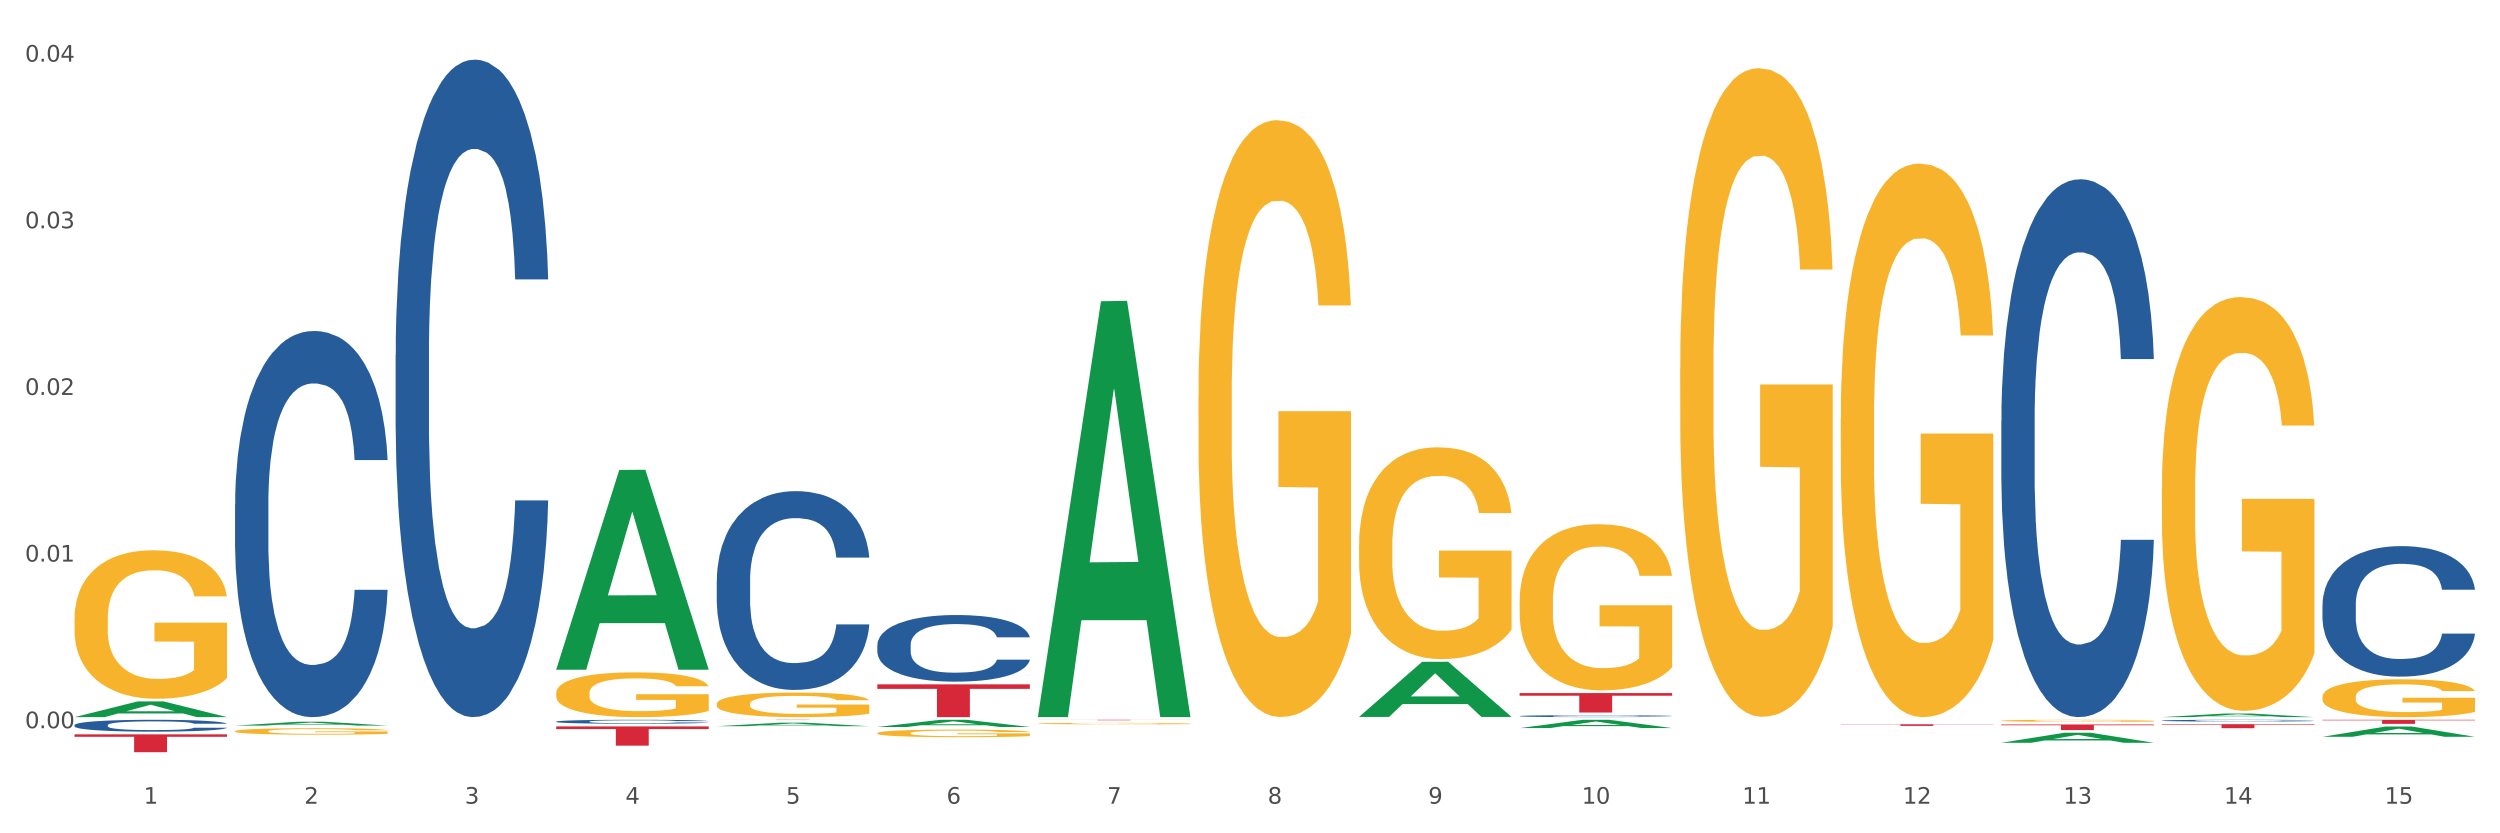 <?xml version="1.0" encoding="utf-8" standalone="no"?>
<!DOCTYPE svg PUBLIC "-//W3C//DTD SVG 1.1//EN"
  "http://www.w3.org/Graphics/SVG/1.1/DTD/svg11.dtd">
<svg xmlns:xlink="http://www.w3.org/1999/xlink" width="1080pt" height="360pt" viewBox="0 0 1080 360" xmlns="http://www.w3.org/2000/svg" version="1.1">
 <rect x="0" y="0" width="1080" height="360" fill="#333333" stroke="none"/>
 <defs>
  <style type="text/css">*{stroke-linejoin: round; stroke-linecap: butt}</style>
 </defs>
 <g id="figure_1">
  <g id="patch_1">
   <path d="M 0 360 
L 1080 360 
L 1080 0 
L 0 0 
z
" style="fill: #ffffff; stroke: #ffffff; stroke-linejoin: miter"/>
  </g>
  <g id="axes_1">
   <g id="matplotlib.axis_1">
    <g id="xtick_1">
     <g id="text_1">
      <!-- 1 -->
      <g style="fill: #4d4d4d" transform="translate(62.07 347.204) scale(0.096 -0.096)">
       <defs>
        <path id="DejaVuSans-31" d="M 794 531 
L 1825 531 
L 1825 4091 
L 703 3866 
L 703 4441 
L 1819 4666 
L 2450 4666 
L 2450 531 
L 3481 531 
L 3481 0 
L 794 0 
L 794 531 
z
" transform="scale(0.016)"/>
       </defs>
       <use xlink:href="#DejaVuSans-31"/>
      </g>
     </g>
    </g>
    <g id="xtick_2">
     <g id="text_2">
      <!-- 2 -->
      <g style="fill: #4d4d4d" transform="translate(131.436 347.204) scale(0.096 -0.096)">
       <defs>
        <path id="DejaVuSans-32" d="M 1228 531 
L 3431 531 
L 3431 0 
L 469 0 
L 469 531 
Q 828 903 1448 1529 
Q 2069 2156 2228 2338 
Q 2531 2678 2651 2914 
Q 2772 3150 2772 3378 
Q 2772 3750 2511 3984 
Q 2250 4219 1831 4219 
Q 1534 4219 1204 4116 
Q 875 4013 500 3803 
L 500 4441 
Q 881 4594 1212 4672 
Q 1544 4750 1819 4750 
Q 2544 4750 2975 4387 
Q 3406 4025 3406 3419 
Q 3406 3131 3298 2873 
Q 3191 2616 2906 2266 
Q 2828 2175 2409 1742 
Q 1991 1309 1228 531 
z
" transform="scale(0.016)"/>
       </defs>
       <use xlink:href="#DejaVuSans-32"/>
      </g>
     </g>
    </g>
    <g id="xtick_3">
     <g id="text_3">
      <!-- 3 -->
      <g style="fill: #4d4d4d" transform="translate(200.802 347.204) scale(0.096 -0.096)">
       <defs>
        <path id="DejaVuSans-33" d="M 2597 2516 
Q 3050 2419 3304 2112 
Q 3559 1806 3559 1356 
Q 3559 666 3084 287 
Q 2609 -91 1734 -91 
Q 1441 -91 1130 -33 
Q 819 25 488 141 
L 488 750 
Q 750 597 1062 519 
Q 1375 441 1716 441 
Q 2309 441 2620 675 
Q 2931 909 2931 1356 
Q 2931 1769 2642 2001 
Q 2353 2234 1838 2234 
L 1294 2234 
L 1294 2753 
L 1863 2753 
Q 2328 2753 2575 2939 
Q 2822 3125 2822 3475 
Q 2822 3834 2567 4026 
Q 2313 4219 1838 4219 
Q 1578 4219 1281 4162 
Q 984 4106 628 3988 
L 628 4550 
Q 988 4650 1302 4700 
Q 1616 4750 1894 4750 
Q 2613 4750 3031 4423 
Q 3450 4097 3450 3541 
Q 3450 3153 3228 2886 
Q 3006 2619 2597 2516 
z
" transform="scale(0.016)"/>
       </defs>
       <use xlink:href="#DejaVuSans-33"/>
      </g>
     </g>
    </g>
    <g id="xtick_4">
     <g id="text_4">
      <!-- 4 -->
      <g style="fill: #4d4d4d" transform="translate(270.169 347.204) scale(0.096 -0.096)">
       <defs>
        <path id="DejaVuSans-34" d="M 2419 4116 
L 825 1625 
L 2419 1625 
L 2419 4116 
z
M 2253 4666 
L 3047 4666 
L 3047 1625 
L 3713 1625 
L 3713 1100 
L 3047 1100 
L 3047 0 
L 2419 0 
L 2419 1100 
L 313 1100 
L 313 1709 
L 2253 4666 
z
" transform="scale(0.016)"/>
       </defs>
       <use xlink:href="#DejaVuSans-34"/>
      </g>
     </g>
    </g>
    <g id="xtick_5">
     <g id="text_5">
      <!-- 5 -->
      <g style="fill: #4d4d4d" transform="translate(339.535 347.204) scale(0.096 -0.096)">
       <defs>
        <path id="DejaVuSans-35" d="M 691 4666 
L 3169 4666 
L 3169 4134 
L 1269 4134 
L 1269 2991 
Q 1406 3038 1543 3061 
Q 1681 3084 1819 3084 
Q 2600 3084 3056 2656 
Q 3513 2228 3513 1497 
Q 3513 744 3044 326 
Q 2575 -91 1722 -91 
Q 1428 -91 1123 -41 
Q 819 9 494 109 
L 494 744 
Q 775 591 1075 516 
Q 1375 441 1709 441 
Q 2250 441 2565 725 
Q 2881 1009 2881 1497 
Q 2881 1984 2565 2268 
Q 2250 2553 1709 2553 
Q 1456 2553 1204 2497 
Q 953 2441 691 2322 
L 691 4666 
z
" transform="scale(0.016)"/>
       </defs>
       <use xlink:href="#DejaVuSans-35"/>
      </g>
     </g>
    </g>
    <g id="xtick_6">
     <g id="text_6">
      <!-- 6 -->
      <g style="fill: #4d4d4d" transform="translate(408.901 347.204) scale(0.096 -0.096)">
       <defs>
        <path id="DejaVuSans-36" d="M 2113 2584 
Q 1688 2584 1439 2293 
Q 1191 2003 1191 1497 
Q 1191 994 1439 701 
Q 1688 409 2113 409 
Q 2538 409 2786 701 
Q 3034 994 3034 1497 
Q 3034 2003 2786 2293 
Q 2538 2584 2113 2584 
z
M 3366 4563 
L 3366 3988 
Q 3128 4100 2886 4159 
Q 2644 4219 2406 4219 
Q 1781 4219 1451 3797 
Q 1122 3375 1075 2522 
Q 1259 2794 1537 2939 
Q 1816 3084 2150 3084 
Q 2853 3084 3261 2657 
Q 3669 2231 3669 1497 
Q 3669 778 3244 343 
Q 2819 -91 2113 -91 
Q 1303 -91 875 529 
Q 447 1150 447 2328 
Q 447 3434 972 4092 
Q 1497 4750 2381 4750 
Q 2619 4750 2861 4703 
Q 3103 4656 3366 4563 
z
" transform="scale(0.016)"/>
       </defs>
       <use xlink:href="#DejaVuSans-36"/>
      </g>
     </g>
    </g>
    <g id="xtick_7">
     <g id="text_7">
      <!-- 7 -->
      <g style="fill: #4d4d4d" transform="translate(478.267 347.204) scale(0.096 -0.096)">
       <defs>
        <path id="DejaVuSans-37" d="M 525 4666 
L 3525 4666 
L 3525 4397 
L 1831 0 
L 1172 0 
L 2766 4134 
L 525 4134 
L 525 4666 
z
" transform="scale(0.016)"/>
       </defs>
       <use xlink:href="#DejaVuSans-37"/>
      </g>
     </g>
    </g>
    <g id="xtick_8">
     <g id="text_8">
      <!-- 8 -->
      <g style="fill: #4d4d4d" transform="translate(547.634 347.204) scale(0.096 -0.096)">
       <defs>
        <path id="DejaVuSans-38" d="M 2034 2216 
Q 1584 2216 1326 1975 
Q 1069 1734 1069 1313 
Q 1069 891 1326 650 
Q 1584 409 2034 409 
Q 2484 409 2743 651 
Q 3003 894 3003 1313 
Q 3003 1734 2745 1975 
Q 2488 2216 2034 2216 
z
M 1403 2484 
Q 997 2584 770 2862 
Q 544 3141 544 3541 
Q 544 4100 942 4425 
Q 1341 4750 2034 4750 
Q 2731 4750 3128 4425 
Q 3525 4100 3525 3541 
Q 3525 3141 3298 2862 
Q 3072 2584 2669 2484 
Q 3125 2378 3379 2068 
Q 3634 1759 3634 1313 
Q 3634 634 3220 271 
Q 2806 -91 2034 -91 
Q 1263 -91 848 271 
Q 434 634 434 1313 
Q 434 1759 690 2068 
Q 947 2378 1403 2484 
z
M 1172 3481 
Q 1172 3119 1398 2916 
Q 1625 2713 2034 2713 
Q 2441 2713 2670 2916 
Q 2900 3119 2900 3481 
Q 2900 3844 2670 4047 
Q 2441 4250 2034 4250 
Q 1625 4250 1398 4047 
Q 1172 3844 1172 3481 
z
" transform="scale(0.016)"/>
       </defs>
       <use xlink:href="#DejaVuSans-38"/>
      </g>
     </g>
    </g>
    <g id="xtick_9">
     <g id="text_9">
      <!-- 9 -->
      <g style="fill: #4d4d4d" transform="translate(617 347.204) scale(0.096 -0.096)">
       <defs>
        <path id="DejaVuSans-39" d="M 703 97 
L 703 672 
Q 941 559 1184 500 
Q 1428 441 1663 441 
Q 2288 441 2617 861 
Q 2947 1281 2994 2138 
Q 2813 1869 2534 1725 
Q 2256 1581 1919 1581 
Q 1219 1581 811 2004 
Q 403 2428 403 3163 
Q 403 3881 828 4315 
Q 1253 4750 1959 4750 
Q 2769 4750 3195 4129 
Q 3622 3509 3622 2328 
Q 3622 1225 3098 567 
Q 2575 -91 1691 -91 
Q 1453 -91 1209 -44 
Q 966 3 703 97 
z
M 1959 2075 
Q 2384 2075 2632 2365 
Q 2881 2656 2881 3163 
Q 2881 3666 2632 3958 
Q 2384 4250 1959 4250 
Q 1534 4250 1286 3958 
Q 1038 3666 1038 3163 
Q 1038 2656 1286 2365 
Q 1534 2075 1959 2075 
z
" transform="scale(0.016)"/>
       </defs>
       <use xlink:href="#DejaVuSans-39"/>
      </g>
     </g>
    </g>
    <g id="xtick_10">
     <g id="text_10">
      <!-- 10 -->
      <g style="fill: #4d4d4d" transform="translate(683.312 347.204) scale(0.096 -0.096)">
       <defs>
        <path id="DejaVuSans-30" d="M 2034 4250 
Q 1547 4250 1301 3770 
Q 1056 3291 1056 2328 
Q 1056 1369 1301 889 
Q 1547 409 2034 409 
Q 2525 409 2770 889 
Q 3016 1369 3016 2328 
Q 3016 3291 2770 3770 
Q 2525 4250 2034 4250 
z
M 2034 4750 
Q 2819 4750 3233 4129 
Q 3647 3509 3647 2328 
Q 3647 1150 3233 529 
Q 2819 -91 2034 -91 
Q 1250 -91 836 529 
Q 422 1150 422 2328 
Q 422 3509 836 4129 
Q 1250 4750 2034 4750 
z
" transform="scale(0.016)"/>
       </defs>
       <use xlink:href="#DejaVuSans-31"/>
       <use xlink:href="#DejaVuSans-30" transform="translate(63.623 0)"/>
      </g>
     </g>
    </g>
    <g id="xtick_11">
     <g id="text_11">
      <!-- 11 -->
      <g style="fill: #4d4d4d" transform="translate(752.678 347.204) scale(0.096 -0.096)">
       <use xlink:href="#DejaVuSans-31"/>
       <use xlink:href="#DejaVuSans-31" transform="translate(63.623 0)"/>
      </g>
     </g>
    </g>
    <g id="xtick_12">
     <g id="text_12">
      <!-- 12 -->
      <g style="fill: #4d4d4d" transform="translate(822.044 347.204) scale(0.096 -0.096)">
       <use xlink:href="#DejaVuSans-31"/>
       <use xlink:href="#DejaVuSans-32" transform="translate(63.623 0)"/>
      </g>
     </g>
    </g>
    <g id="xtick_13">
     <g id="text_13">
      <!-- 13 -->
      <g style="fill: #4d4d4d" transform="translate(891.411 347.204) scale(0.096 -0.096)">
       <use xlink:href="#DejaVuSans-31"/>
       <use xlink:href="#DejaVuSans-33" transform="translate(63.623 0)"/>
      </g>
     </g>
    </g>
    <g id="xtick_14">
     <g id="text_14">
      <!-- 14 -->
      <g style="fill: #4d4d4d" transform="translate(960.777 347.204) scale(0.096 -0.096)">
       <use xlink:href="#DejaVuSans-31"/>
       <use xlink:href="#DejaVuSans-34" transform="translate(63.623 0)"/>
      </g>
     </g>
    </g>
    <g id="xtick_15">
     <g id="text_15">
      <!-- 15 -->
      <g style="fill: #4d4d4d" transform="translate(1030.143 347.204) scale(0.096 -0.096)">
       <use xlink:href="#DejaVuSans-31"/>
       <use xlink:href="#DejaVuSans-35" transform="translate(63.623 0)"/>
      </g>
     </g>
    </g>
    <g id="xtick_16"/>
    <g id="xtick_17"/>
    <g id="xtick_18"/>
    <g id="xtick_19"/>
    <g id="xtick_20"/>
    <g id="xtick_21"/>
    <g id="xtick_22"/>
    <g id="xtick_23"/>
    <g id="xtick_24"/>
    <g id="xtick_25"/>
    <g id="xtick_26"/>
    <g id="xtick_27"/>
    <g id="xtick_28"/>
    <g id="xtick_29"/>
   </g>
   <g id="matplotlib.axis_2">
    <g id="ytick_1">
     <g id="text_16">
      <!-- 0.00 -->
      <g style="fill: #4d4d4d" transform="translate(10.8 314.592) scale(0.096 -0.096)">
       <defs>
        <path id="DejaVuSans-2e" d="M 684 794 
L 1344 794 
L 1344 0 
L 684 0 
L 684 794 
z
" transform="scale(0.016)"/>
       </defs>
       <use xlink:href="#DejaVuSans-30"/>
       <use xlink:href="#DejaVuSans-2e" transform="translate(63.623 0)"/>
       <use xlink:href="#DejaVuSans-30" transform="translate(95.41 0)"/>
       <use xlink:href="#DejaVuSans-30" transform="translate(159.033 0)"/>
      </g>
     </g>
    </g>
    <g id="ytick_2">
     <g id="text_17">
      <!-- 0.01 -->
      <g style="fill: #4d4d4d" transform="translate(10.8 242.6) scale(0.096 -0.096)">
       <use xlink:href="#DejaVuSans-30"/>
       <use xlink:href="#DejaVuSans-2e" transform="translate(63.623 0)"/>
       <use xlink:href="#DejaVuSans-30" transform="translate(95.41 0)"/>
       <use xlink:href="#DejaVuSans-31" transform="translate(159.033 0)"/>
      </g>
     </g>
    </g>
    <g id="ytick_3">
     <g id="text_18">
      <!-- 0.02 -->
      <g style="fill: #4d4d4d" transform="translate(10.8 170.608) scale(0.096 -0.096)">
       <use xlink:href="#DejaVuSans-30"/>
       <use xlink:href="#DejaVuSans-2e" transform="translate(63.623 0)"/>
       <use xlink:href="#DejaVuSans-30" transform="translate(95.41 0)"/>
       <use xlink:href="#DejaVuSans-32" transform="translate(159.033 0)"/>
      </g>
     </g>
    </g>
    <g id="ytick_4">
     <g id="text_19">
      <!-- 0.03 -->
      <g style="fill: #4d4d4d" transform="translate(10.8 98.617) scale(0.096 -0.096)">
       <use xlink:href="#DejaVuSans-30"/>
       <use xlink:href="#DejaVuSans-2e" transform="translate(63.623 0)"/>
       <use xlink:href="#DejaVuSans-30" transform="translate(95.41 0)"/>
       <use xlink:href="#DejaVuSans-33" transform="translate(159.033 0)"/>
      </g>
     </g>
    </g>
    <g id="ytick_5">
     <g id="text_20">
      <!-- 0.04 -->
      <g style="fill: #4d4d4d" transform="translate(10.8 26.625) scale(0.096 -0.096)">
       <use xlink:href="#DejaVuSans-30"/>
       <use xlink:href="#DejaVuSans-2e" transform="translate(63.623 0)"/>
       <use xlink:href="#DejaVuSans-30" transform="translate(95.41 0)"/>
       <use xlink:href="#DejaVuSans-34" transform="translate(159.033 0)"/>
      </g>
     </g>
    </g>
    <g id="ytick_6"/>
    <g id="ytick_7"/>
    <g id="ytick_8"/>
    <g id="ytick_9"/>
   </g>
   <g id="PolyCollection_1">
    <path d="M 32.175 309.791 
L 32.243 309.785 
L 59.417 303.019 
L 70.695 303.012 
L 98.073 309.804 
L 85.029 309.804 
L 79.119 308.222 
L 51.061 308.222 
L 50.857 308.248 
L 45.151 309.804 
L 32.175 309.804 
L 32.175 309.791 
L 54.594 307.279 
L 75.586 307.272 
L 65.192 304.46 
L 65.056 304.447 
L 64.92 304.466 
L 54.526 307.272 
L 54.594 307.279 
L 32.175 309.791 
z
" clip-path="url(#pce152b7b20)" style="fill: #109648"/>
    <path d="M 864.57 312.971 
L 930.468 312.971 
L 930.468 313.309 
L 904.546 313.311 
L 904.546 315.398 
L 890.335 315.398 
L 890.335 313.311 
L 864.57 313.309 
L 864.57 312.974 
L 864.57 312.971 
z
" clip-path="url(#pce152b7b20)" style="fill: #d62839"/>
    <path d="M 795.203 312.888 
L 861.101 312.888 
L 861.101 312.985 
L 835.179 312.986 
L 835.179 313.587 
L 820.969 313.587 
L 820.969 312.986 
L 795.203 312.985 
L 795.203 312.889 
L 795.203 312.888 
z
" clip-path="url(#pce152b7b20)" style="fill: #d62839"/>
    <path d="M 656.471 299.392 
L 722.369 299.392 
L 722.369 300.563 
L 696.447 300.571 
L 696.447 307.818 
L 682.237 307.818 
L 682.237 300.571 
L 656.471 300.563 
L 656.471 299.4 
L 656.471 299.392 
z
" clip-path="url(#pce152b7b20)" style="fill: #d62839"/>
    <path d="M 448.372 310.945 
L 514.27 310.945 
L 514.27 310.973 
L 488.348 310.973 
L 488.348 311.148 
L 474.138 311.148 
L 474.138 310.973 
L 448.372 310.973 
L 448.372 310.945 
L 448.372 310.945 
z
" clip-path="url(#pce152b7b20)" style="fill: #d62839"/>
    <path d="M 379.006 295.618 
L 444.904 295.618 
L 444.904 297.59 
L 418.982 297.603 
L 418.982 309.804 
L 404.772 309.804 
L 404.772 297.603 
L 379.006 297.59 
L 379.006 295.632 
L 379.006 295.618 
z
" clip-path="url(#pce152b7b20)" style="fill: #d62839"/>
    <path d="M 309.64 310.945 
L 375.538 310.945 
L 375.538 310.96 
L 349.616 310.96 
L 349.616 311.057 
L 335.406 311.057 
L 335.406 310.96 
L 309.64 310.96 
L 309.64 310.945 
L 309.64 310.945 
z
" clip-path="url(#pce152b7b20)" style="fill: #d62839"/>
    <path d="M 240.274 313.801 
L 306.172 313.801 
L 306.172 314.956 
L 280.25 314.964 
L 280.25 322.115 
L 266.039 322.115 
L 266.039 314.964 
L 240.274 314.956 
L 240.274 313.809 
L 240.274 313.801 
z
" clip-path="url(#pce152b7b20)" style="fill: #d62839"/>
    <path d="M 32.175 317.219 
L 98.073 317.219 
L 98.073 318.293 
L 72.151 318.3 
L 72.151 324.95 
L 57.941 324.95 
L 57.941 318.3 
L 32.175 318.293 
L 32.175 317.226 
L 32.175 317.219 
z
" clip-path="url(#pce152b7b20)" style="fill: #d62839"/>
    <path d="M 101.541 315.885 
L 101.619 315.882 
L 101.619 315.79 
L 101.775 315.711 
L 102.553 315.52 
L 103.72 315.362 
L 104.575 315.277 
L 105.431 315.208 
L 106.443 315.139 
L 107.688 315.068 
L 109.944 314.963 
L 111.344 314.91 
L 113.056 314.854 
L 116.168 314.772 
L 118.424 314.726 
L 120.758 314.688 
L 124.57 314.642 
L 127.06 314.621 
L 129.705 314.606 
L 132.895 314.596 
L 135.307 314.593 
L 140.598 314.601 
L 145.11 314.624 
L 147.289 314.642 
L 150.089 314.672 
L 151.568 314.693 
L 153.979 314.734 
L 156.469 314.787 
L 158.181 314.833 
L 160.748 314.92 
L 162.693 315.007 
L 164.483 315.114 
L 165.416 315.188 
L 166.117 315.257 
L 166.739 315.336 
L 167.361 315.461 
L 153.357 315.461 
L 152.812 315.372 
L 151.957 315.288 
L 150.712 315.206 
L 149.623 315.155 
L 147.755 315.091 
L 146.044 315.05 
L 144.254 315.02 
L 142.076 314.994 
L 140.364 314.981 
L 137.952 314.971 
L 133.206 314.974 
L 130.017 314.994 
L 127.838 315.02 
L 126.438 315.042 
L 125.193 315.068 
L 123.792 315.104 
L 122.159 315.157 
L 120.992 315.206 
L 119.825 315.267 
L 118.891 315.328 
L 118.035 315.4 
L 117.335 315.476 
L 116.79 315.556 
L 116.324 315.653 
L 115.935 315.813 
L 115.935 316.163 
L 116.09 316.242 
L 116.479 316.347 
L 116.946 316.426 
L 117.724 316.521 
L 118.424 316.584 
L 119.747 316.676 
L 121.225 316.753 
L 122.392 316.801 
L 123.559 316.842 
L 125.582 316.898 
L 127.838 316.944 
L 129.783 316.972 
L 132.428 316.998 
L 134.218 317.008 
L 135.774 317.013 
L 139.586 317.013 
L 142.309 317.006 
L 145.343 316.988 
L 147.678 316.965 
L 149.623 316.937 
L 151.801 316.891 
L 153.201 316.847 
L 153.201 316.314 
L 136.085 316.311 
L 136.085 315.956 
L 167.439 315.956 
L 167.439 316.998 
L 166.117 317.052 
L 164.638 317.1 
L 163.082 317.143 
L 160.748 317.197 
L 157.947 317.248 
L 155.458 317.284 
L 152.812 317.314 
L 149.7 317.343 
L 145.655 317.368 
L 143.165 317.378 
L 140.053 317.386 
L 136.396 317.389 
L 133.206 317.383 
L 130.094 317.371 
L 126.827 317.348 
L 123.637 317.314 
L 121.225 317.281 
L 118.813 317.24 
L 116.246 317.187 
L 114.223 317.136 
L 112.667 317.09 
L 110.955 317.031 
L 109.088 316.955 
L 107.688 316.886 
L 106.443 316.814 
L 105.12 316.722 
L 104.186 316.643 
L 103.253 316.544 
L 102.708 316.47 
L 102.086 316.355 
L 101.619 316.194 
L 101.541 315.885 
z
" clip-path="url(#pce152b7b20)" style="fill: #f7b32b"/>
    <path d="M 32.175 313.251 
L 32.253 313.246 
L 32.253 313.115 
L 32.487 312.937 
L 33.343 312.609 
L 34.434 312.36 
L 36.303 312.07 
L 37.316 311.948 
L 38.64 311.812 
L 41.366 311.592 
L 44.482 311.404 
L 46.663 311.301 
L 48.299 311.235 
L 51.96 311.118 
L 54.063 311.067 
L 56.244 311.024 
L 58.114 310.996 
L 61.229 310.963 
L 63.722 310.949 
L 66.604 310.945 
L 69.019 310.949 
L 72.212 310.968 
L 76.886 311.024 
L 78.677 311.057 
L 81.092 311.113 
L 83.585 311.188 
L 85.61 311.263 
L 87.947 311.371 
L 90.361 311.512 
L 92.698 311.69 
L 94.334 311.854 
L 95.658 312.028 
L 96.827 312.239 
L 97.683 312.468 
L 98.073 312.66 
L 83.818 312.66 
L 83.429 312.487 
L 82.65 312.299 
L 81.871 312.173 
L 81.014 312.07 
L 79.69 311.953 
L 78.522 311.878 
L 76.574 311.788 
L 74.783 311.732 
L 73.303 311.699 
L 71.511 311.671 
L 67.694 311.643 
L 64.968 311.643 
L 63.255 311.653 
L 61.151 311.676 
L 59.36 311.709 
L 57.257 311.765 
L 55.621 311.826 
L 53.985 311.906 
L 53.05 311.962 
L 51.648 312.065 
L 50.714 312.149 
L 49.467 312.295 
L 48.766 312.398 
L 47.52 312.665 
L 46.975 312.862 
L 46.741 312.998 
L 46.585 313.148 
L 46.585 313.879 
L 47.053 314.207 
L 47.442 314.348 
L 48.065 314.508 
L 49.234 314.714 
L 50.947 314.915 
L 52.739 315.061 
L 54.219 315.15 
L 55.621 315.215 
L 57.023 315.267 
L 58.737 315.314 
L 60.139 315.342 
L 62.242 315.37 
L 64.734 315.384 
L 66.682 315.384 
L 70.654 315.361 
L 72.446 315.337 
L 74.16 315.304 
L 76.029 315.253 
L 77.509 315.197 
L 78.366 315.154 
L 79.768 315.065 
L 80.858 314.972 
L 81.793 314.864 
L 82.416 314.77 
L 83.117 314.629 
L 83.663 314.47 
L 83.818 314.386 
L 98.073 314.386 
L 97.761 314.554 
L 97.216 314.718 
L 96.126 314.939 
L 95.269 315.065 
L 93.945 315.22 
L 92.542 315.351 
L 90.595 315.497 
L 88.804 315.605 
L 86.934 315.698 
L 84.909 315.783 
L 81.248 315.9 
L 79.924 315.933 
L 77.12 315.989 
L 74.939 316.022 
L 71.745 316.055 
L 68.473 316.073 
L 65.046 316.078 
L 62.008 316.069 
L 58.659 316.04 
L 56.556 316.012 
L 54.219 315.97 
L 51.493 315.905 
L 48.922 315.825 
L 46.507 315.731 
L 44.248 315.623 
L 42.145 315.501 
L 39.419 315.3 
L 37.394 315.103 
L 35.914 314.92 
L 34.901 314.765 
L 33.889 314.568 
L 33.343 314.433 
L 32.487 314.104 
L 32.175 313.8 
L 32.175 313.251 
z
" clip-path="url(#pce152b7b20)" style="fill: #255c99"/>
    <path d="M 101.541 217.938 
L 101.619 217.786 
L 101.619 213.52 
L 101.853 207.731 
L 102.71 197.066 
L 103.8 188.992 
L 105.67 179.546 
L 106.682 175.585 
L 108.006 171.167 
L 110.733 164.007 
L 113.848 157.913 
L 116.029 154.561 
L 117.665 152.428 
L 121.326 148.62 
L 123.429 146.944 
L 125.61 145.573 
L 127.48 144.659 
L 130.595 143.592 
L 133.088 143.135 
L 135.97 142.983 
L 138.385 143.135 
L 141.578 143.744 
L 146.252 145.573 
L 148.044 146.639 
L 150.458 148.467 
L 152.951 150.905 
L 154.976 153.342 
L 157.313 156.846 
L 159.728 161.417 
L 162.064 167.206 
L 163.7 172.538 
L 165.024 178.175 
L 166.193 185.031 
L 167.05 192.496 
L 167.439 198.742 
L 153.185 198.742 
L 152.795 193.105 
L 152.016 187.011 
L 151.237 182.898 
L 150.38 179.546 
L 149.056 175.738 
L 147.888 173.3 
L 145.941 170.405 
L 144.149 168.577 
L 142.669 167.511 
L 140.877 166.597 
L 137.061 165.683 
L 134.334 165.683 
L 132.621 165.987 
L 130.518 166.749 
L 128.726 167.815 
L 126.623 169.644 
L 124.987 171.624 
L 123.351 174.214 
L 122.417 176.042 
L 121.015 179.394 
L 120.08 182.136 
L 118.834 186.859 
L 118.133 190.211 
L 116.886 198.894 
L 116.341 205.293 
L 116.107 209.711 
L 115.952 214.586 
L 115.952 238.353 
L 116.419 249.017 
L 116.808 253.587 
L 117.431 258.767 
L 118.6 265.471 
L 120.314 272.022 
L 122.105 276.744 
L 123.585 279.639 
L 124.987 281.772 
L 126.389 283.448 
L 128.103 284.971 
L 129.505 285.885 
L 131.608 286.799 
L 134.101 287.256 
L 136.048 287.256 
L 140.021 286.495 
L 141.812 285.733 
L 143.526 284.666 
L 145.395 282.991 
L 146.875 281.162 
L 147.732 279.791 
L 149.134 276.897 
L 150.225 273.85 
L 151.159 270.346 
L 151.783 267.299 
L 152.484 262.728 
L 153.029 257.548 
L 153.185 254.806 
L 167.439 254.806 
L 167.128 260.291 
L 166.582 265.623 
L 165.492 272.783 
L 164.635 276.897 
L 163.311 281.924 
L 161.909 286.19 
L 159.961 290.913 
L 158.17 294.417 
L 156.3 297.464 
L 154.275 300.206 
L 150.614 304.015 
L 149.29 305.081 
L 146.486 306.909 
L 144.305 307.976 
L 141.111 309.042 
L 137.84 309.652 
L 134.412 309.804 
L 131.374 309.499 
L 128.025 308.585 
L 125.922 307.671 
L 123.585 306.3 
L 120.859 304.167 
L 118.288 301.577 
L 115.874 298.53 
L 113.615 295.026 
L 111.512 291.065 
L 108.785 284.514 
L 106.76 278.115 
L 105.28 272.174 
L 104.267 267.146 
L 103.255 260.748 
L 102.71 256.33 
L 101.853 245.665 
L 101.541 235.763 
L 101.541 217.938 
z
" clip-path="url(#pce152b7b20)" style="fill: #255c99"/>
    <path d="M 170.907 153.385 
L 170.985 153.126 
L 170.985 145.862 
L 171.219 136.005 
L 172.076 117.847 
L 173.166 104.099 
L 175.036 88.016 
L 176.048 81.271 
L 177.373 73.749 
L 180.099 61.557 
L 183.215 51.181 
L 185.396 45.474 
L 187.031 41.842 
L 190.692 35.357 
L 192.796 32.504 
L 194.977 30.169 
L 196.846 28.613 
L 199.962 26.797 
L 202.454 26.019 
L 205.336 25.759 
L 207.751 26.019 
L 210.945 27.057 
L 215.618 30.169 
L 217.41 31.985 
L 219.825 35.098 
L 222.317 39.248 
L 224.342 43.399 
L 226.679 49.365 
L 229.094 57.147 
L 231.431 67.004 
L 233.066 76.083 
L 234.391 85.681 
L 235.559 97.354 
L 236.416 110.065 
L 236.805 120.7 
L 222.551 120.7 
L 222.161 111.103 
L 221.382 100.726 
L 220.604 93.723 
L 219.747 88.016 
L 218.422 81.531 
L 217.254 77.38 
L 215.307 72.452 
L 213.515 69.339 
L 212.035 67.523 
L 210.244 65.967 
L 206.427 64.41 
L 203.701 64.41 
L 201.987 64.929 
L 199.884 66.226 
L 198.092 68.042 
L 195.989 71.155 
L 194.353 74.527 
L 192.718 78.937 
L 191.783 82.05 
L 190.381 87.756 
L 189.446 92.426 
L 188.2 100.467 
L 187.499 106.174 
L 186.252 120.96 
L 185.707 131.855 
L 185.474 139.377 
L 185.318 147.678 
L 185.318 188.145 
L 185.785 206.303 
L 186.175 214.085 
L 186.798 222.904 
L 187.966 234.318 
L 189.68 245.472 
L 191.471 253.514 
L 192.951 258.442 
L 194.353 262.074 
L 195.755 264.927 
L 197.469 267.521 
L 198.871 269.078 
L 200.974 270.634 
L 203.467 271.413 
L 205.414 271.413 
L 209.387 270.116 
L 211.178 268.819 
L 212.892 267.003 
L 214.761 264.149 
L 216.241 261.036 
L 217.098 258.702 
L 218.5 253.773 
L 219.591 248.585 
L 220.526 242.619 
L 221.149 237.431 
L 221.85 229.649 
L 222.395 220.829 
L 222.551 216.16 
L 236.805 216.16 
L 236.494 225.498 
L 235.949 234.578 
L 234.858 246.769 
L 234.001 253.773 
L 232.677 262.333 
L 231.275 269.597 
L 229.328 277.638 
L 227.536 283.604 
L 225.667 288.792 
L 223.641 293.462 
L 219.98 299.947 
L 218.656 301.762 
L 215.852 304.875 
L 213.671 306.691 
L 210.477 308.507 
L 207.206 309.545 
L 203.779 309.804 
L 200.741 309.285 
L 197.391 307.729 
L 195.288 306.172 
L 192.951 303.838 
L 190.225 300.206 
L 187.655 295.796 
L 185.24 290.608 
L 182.981 284.642 
L 180.878 277.898 
L 178.152 266.743 
L 176.126 255.848 
L 174.646 245.732 
L 173.634 237.172 
L 172.621 226.277 
L 172.076 218.754 
L 171.219 200.596 
L 170.907 183.735 
L 170.907 153.385 
z
" clip-path="url(#pce152b7b20)" style="fill: #255c99"/>
    <path d="M 240.274 311.715 
L 240.352 311.714 
L 240.352 311.67 
L 240.585 311.61 
L 241.442 311.501 
L 242.533 311.418 
L 244.402 311.321 
L 245.415 311.28 
L 246.739 311.234 
L 249.465 311.161 
L 252.581 311.098 
L 254.762 311.064 
L 256.398 311.042 
L 260.059 311.003 
L 262.162 310.985 
L 264.343 310.971 
L 266.212 310.962 
L 269.328 310.951 
L 271.821 310.946 
L 274.703 310.945 
L 277.117 310.946 
L 280.311 310.952 
L 284.985 310.971 
L 286.776 310.982 
L 289.191 311.001 
L 291.683 311.026 
L 293.709 311.051 
L 296.045 311.087 
L 298.46 311.134 
L 300.797 311.194 
L 302.433 311.249 
L 303.757 311.307 
L 304.925 311.377 
L 305.782 311.454 
L 306.172 311.518 
L 291.917 311.518 
L 291.528 311.46 
L 290.749 311.397 
L 289.97 311.355 
L 289.113 311.321 
L 287.789 311.281 
L 286.62 311.256 
L 284.673 311.227 
L 282.881 311.208 
L 281.401 311.197 
L 279.61 311.187 
L 275.793 311.178 
L 273.067 311.178 
L 271.353 311.181 
L 269.25 311.189 
L 267.458 311.2 
L 265.355 311.219 
L 263.72 311.239 
L 262.084 311.266 
L 261.149 311.285 
L 259.747 311.319 
L 258.812 311.347 
L 257.566 311.396 
L 256.865 311.43 
L 255.619 311.52 
L 255.073 311.585 
L 254.84 311.631 
L 254.684 311.681 
L 254.684 311.925 
L 255.151 312.035 
L 255.541 312.082 
L 256.164 312.135 
L 257.332 312.204 
L 259.046 312.272 
L 260.838 312.32 
L 262.318 312.35 
L 263.72 312.372 
L 265.122 312.389 
L 266.835 312.405 
L 268.237 312.414 
L 270.341 312.424 
L 272.833 312.428 
L 274.78 312.428 
L 278.753 312.42 
L 280.545 312.413 
L 282.258 312.402 
L 284.128 312.384 
L 285.608 312.366 
L 286.465 312.351 
L 287.867 312.322 
L 288.957 312.29 
L 289.892 312.254 
L 290.515 312.223 
L 291.216 312.176 
L 291.761 312.123 
L 291.917 312.095 
L 306.172 312.095 
L 305.86 312.151 
L 305.315 312.206 
L 304.224 312.279 
L 303.367 312.322 
L 302.043 312.373 
L 300.641 312.417 
L 298.694 312.466 
L 296.902 312.502 
L 295.033 312.533 
L 293.008 312.561 
L 289.347 312.601 
L 288.022 312.612 
L 285.218 312.63 
L 283.037 312.641 
L 279.844 312.652 
L 276.572 312.659 
L 273.145 312.66 
L 270.107 312.657 
L 266.757 312.648 
L 264.654 312.638 
L 262.318 312.624 
L 259.591 312.602 
L 257.021 312.575 
L 254.606 312.544 
L 252.347 312.508 
L 250.244 312.467 
L 247.518 312.4 
L 245.493 312.334 
L 244.013 312.273 
L 243 312.221 
L 241.987 312.156 
L 241.442 312.11 
L 240.585 312.001 
L 240.274 311.899 
L 240.274 311.715 
z
" clip-path="url(#pce152b7b20)" style="fill: #255c99"/>
    <path d="M 309.64 250.758 
L 309.718 250.679 
L 309.718 248.483 
L 309.951 245.503 
L 310.808 240.013 
L 311.899 235.856 
L 313.768 230.993 
L 314.781 228.954 
L 316.105 226.679 
L 318.831 222.993 
L 321.947 219.855 
L 324.128 218.13 
L 325.764 217.032 
L 329.425 215.071 
L 331.528 214.208 
L 333.709 213.502 
L 335.578 213.032 
L 338.694 212.483 
L 341.187 212.247 
L 344.069 212.169 
L 346.484 212.247 
L 349.677 212.561 
L 354.351 213.502 
L 356.142 214.051 
L 358.557 214.993 
L 361.05 216.247 
L 363.075 217.502 
L 365.412 219.306 
L 367.826 221.659 
L 370.163 224.64 
L 371.799 227.385 
L 373.123 230.287 
L 374.291 233.816 
L 375.148 237.66 
L 375.538 240.875 
L 361.283 240.875 
L 360.894 237.973 
L 360.115 234.836 
L 359.336 232.718 
L 358.479 230.993 
L 357.155 229.032 
L 355.987 227.777 
L 354.039 226.287 
L 352.248 225.346 
L 350.768 224.797 
L 348.976 224.326 
L 345.159 223.855 
L 342.433 223.855 
L 340.719 224.012 
L 338.616 224.404 
L 336.825 224.953 
L 334.722 225.895 
L 333.086 226.914 
L 331.45 228.248 
L 330.515 229.189 
L 329.113 230.914 
L 328.179 232.326 
L 326.932 234.758 
L 326.231 236.483 
L 324.985 240.954 
L 324.44 244.248 
L 324.206 246.523 
L 324.05 249.032 
L 324.05 261.268 
L 324.518 266.758 
L 324.907 269.111 
L 325.53 271.778 
L 326.699 275.229 
L 328.412 278.602 
L 330.204 281.033 
L 331.684 282.523 
L 333.086 283.621 
L 334.488 284.484 
L 336.202 285.268 
L 337.604 285.739 
L 339.707 286.21 
L 342.199 286.445 
L 344.147 286.445 
L 348.119 286.053 
L 349.911 285.661 
L 351.624 285.111 
L 353.494 284.249 
L 354.974 283.308 
L 355.831 282.602 
L 357.233 281.111 
L 358.323 279.543 
L 359.258 277.739 
L 359.881 276.17 
L 360.582 273.817 
L 361.127 271.15 
L 361.283 269.739 
L 375.538 269.739 
L 375.226 272.562 
L 374.681 275.307 
L 373.59 278.994 
L 372.734 281.111 
L 371.409 283.7 
L 370.007 285.896 
L 368.06 288.327 
L 366.268 290.131 
L 364.399 291.7 
L 362.374 293.112 
L 358.713 295.072 
L 357.389 295.621 
L 354.584 296.563 
L 352.403 297.112 
L 349.21 297.661 
L 345.938 297.974 
L 342.511 298.053 
L 339.473 297.896 
L 336.124 297.425 
L 334.021 296.955 
L 331.684 296.249 
L 328.957 295.151 
L 326.387 293.818 
L 323.972 292.249 
L 321.713 290.445 
L 319.61 288.406 
L 316.884 285.033 
L 314.859 281.739 
L 313.379 278.68 
L 312.366 276.092 
L 311.354 272.798 
L 310.808 270.523 
L 309.951 265.033 
L 309.64 259.935 
L 309.64 250.758 
z
" clip-path="url(#pce152b7b20)" style="fill: #255c99"/>
    <path d="M 379.006 278.626 
L 379.084 278.6 
L 379.084 277.864 
L 379.318 276.865 
L 380.175 275.025 
L 381.265 273.632 
L 383.134 272.002 
L 384.147 271.319 
L 385.471 270.556 
L 388.198 269.321 
L 391.313 268.269 
L 393.494 267.691 
L 395.13 267.323 
L 398.791 266.666 
L 400.894 266.377 
L 403.075 266.14 
L 404.945 265.982 
L 408.06 265.798 
L 410.553 265.719 
L 413.435 265.693 
L 415.85 265.719 
L 419.043 265.824 
L 423.717 266.14 
L 425.509 266.324 
L 427.923 266.639 
L 430.416 267.06 
L 432.441 267.481 
L 434.778 268.085 
L 437.193 268.874 
L 439.529 269.873 
L 441.165 270.793 
L 442.489 271.765 
L 443.658 272.948 
L 444.515 274.236 
L 444.904 275.314 
L 430.65 275.314 
L 430.26 274.342 
L 429.481 273.29 
L 428.702 272.58 
L 427.845 272.002 
L 426.521 271.345 
L 425.353 270.924 
L 423.405 270.425 
L 421.614 270.109 
L 420.134 269.925 
L 418.342 269.768 
L 414.526 269.61 
L 411.799 269.61 
L 410.086 269.662 
L 407.982 269.794 
L 406.191 269.978 
L 404.088 270.293 
L 402.452 270.635 
L 400.816 271.082 
L 399.882 271.397 
L 398.479 271.976 
L 397.545 272.449 
L 396.298 273.264 
L 395.597 273.842 
L 394.351 275.34 
L 393.806 276.444 
L 393.572 277.207 
L 393.416 278.048 
L 393.416 282.149 
L 393.884 283.989 
L 394.273 284.778 
L 394.896 285.671 
L 396.065 286.828 
L 397.778 287.958 
L 399.57 288.773 
L 401.05 289.273 
L 402.452 289.641 
L 403.854 289.93 
L 405.568 290.193 
L 406.97 290.35 
L 409.073 290.508 
L 411.566 290.587 
L 413.513 290.587 
L 417.485 290.456 
L 419.277 290.324 
L 420.991 290.14 
L 422.86 289.851 
L 424.34 289.535 
L 425.197 289.299 
L 426.599 288.799 
L 427.69 288.274 
L 428.624 287.669 
L 429.247 287.143 
L 429.948 286.355 
L 430.494 285.461 
L 430.65 284.988 
L 444.904 284.988 
L 444.592 285.934 
L 444.047 286.854 
L 442.957 288.09 
L 442.1 288.799 
L 440.776 289.667 
L 439.374 290.403 
L 437.426 291.218 
L 435.635 291.822 
L 433.765 292.348 
L 431.74 292.821 
L 428.079 293.479 
L 426.755 293.663 
L 423.951 293.978 
L 421.77 294.162 
L 418.576 294.346 
L 415.304 294.451 
L 411.877 294.477 
L 408.839 294.425 
L 405.49 294.267 
L 403.387 294.109 
L 401.05 293.873 
L 398.324 293.505 
L 395.753 293.058 
L 393.339 292.532 
L 391.08 291.928 
L 388.976 291.244 
L 386.25 290.114 
L 384.225 289.01 
L 382.745 287.985 
L 381.732 287.117 
L 380.72 286.013 
L 380.175 285.251 
L 379.318 283.411 
L 379.006 281.702 
L 379.006 278.626 
z
" clip-path="url(#pce152b7b20)" style="fill: #255c99"/>
    <path d="M 656.471 309.339 
L 656.549 309.338 
L 656.549 309.316 
L 656.783 309.287 
L 657.639 309.233 
L 658.73 309.192 
L 660.599 309.144 
L 661.612 309.124 
L 662.936 309.102 
L 665.662 309.066 
L 668.778 309.035 
L 670.959 309.018 
L 672.595 309.007 
L 676.256 308.988 
L 678.359 308.979 
L 680.54 308.972 
L 682.41 308.968 
L 685.525 308.962 
L 688.018 308.96 
L 690.9 308.959 
L 693.315 308.96 
L 696.508 308.963 
L 701.182 308.972 
L 702.973 308.978 
L 705.388 308.987 
L 707.881 308.999 
L 709.906 309.012 
L 712.243 309.029 
L 714.657 309.052 
L 716.994 309.082 
L 718.63 309.109 
L 719.954 309.137 
L 721.123 309.172 
L 721.979 309.21 
L 722.369 309.242 
L 708.114 309.242 
L 707.725 309.213 
L 706.946 309.182 
L 706.167 309.161 
L 705.31 309.144 
L 703.986 309.125 
L 702.818 309.113 
L 700.87 309.098 
L 699.079 309.089 
L 697.599 309.083 
L 695.807 309.079 
L 691.99 309.074 
L 689.264 309.074 
L 687.55 309.076 
L 685.447 309.079 
L 683.656 309.085 
L 681.553 309.094 
L 679.917 309.104 
L 678.281 309.117 
L 677.346 309.127 
L 675.944 309.144 
L 675.01 309.157 
L 673.763 309.181 
L 673.062 309.198 
L 671.816 309.242 
L 671.271 309.275 
L 671.037 309.297 
L 670.881 309.322 
L 670.881 309.442 
L 671.349 309.496 
L 671.738 309.519 
L 672.361 309.545 
L 673.53 309.579 
L 675.243 309.613 
L 677.035 309.636 
L 678.515 309.651 
L 679.917 309.662 
L 681.319 309.67 
L 683.033 309.678 
L 684.435 309.683 
L 686.538 309.687 
L 689.03 309.69 
L 690.978 309.69 
L 694.95 309.686 
L 696.742 309.682 
L 698.456 309.677 
L 700.325 309.668 
L 701.805 309.659 
L 702.662 309.652 
L 704.064 309.637 
L 705.154 309.622 
L 706.089 309.604 
L 706.712 309.589 
L 707.413 309.566 
L 707.959 309.539 
L 708.114 309.525 
L 722.369 309.525 
L 722.057 309.553 
L 721.512 309.58 
L 720.422 309.616 
L 719.565 309.637 
L 718.241 309.663 
L 716.838 309.684 
L 714.891 309.708 
L 713.1 309.726 
L 711.23 309.741 
L 709.205 309.755 
L 705.544 309.775 
L 704.22 309.78 
L 701.416 309.789 
L 699.235 309.795 
L 696.041 309.8 
L 692.769 309.803 
L 689.342 309.804 
L 686.304 309.802 
L 682.955 309.798 
L 680.852 309.793 
L 678.515 309.786 
L 675.789 309.775 
L 673.218 309.762 
L 670.803 309.747 
L 668.544 309.729 
L 666.441 309.709 
L 663.715 309.676 
L 661.69 309.643 
L 660.21 309.613 
L 659.197 309.588 
L 658.185 309.555 
L 657.639 309.533 
L 656.783 309.479 
L 656.471 309.429 
L 656.471 309.339 
z
" clip-path="url(#pce152b7b20)" style="fill: #255c99"/>
    <path d="M 864.57 181.841 
L 864.648 181.629 
L 864.648 175.687 
L 864.881 167.623 
L 865.738 152.769 
L 866.829 141.522 
L 868.698 128.365 
L 869.711 122.847 
L 871.035 116.693 
L 873.761 106.719 
L 876.877 98.231 
L 879.058 93.562 
L 880.694 90.591 
L 884.355 85.286 
L 886.458 82.952 
L 888.639 81.042 
L 890.508 79.768 
L 893.624 78.283 
L 896.117 77.646 
L 898.999 77.434 
L 901.413 77.646 
L 904.607 78.495 
L 909.281 81.042 
L 911.072 82.527 
L 913.487 85.074 
L 915.979 88.469 
L 918.005 91.864 
L 920.341 96.745 
L 922.756 103.112 
L 925.093 111.176 
L 926.729 118.603 
L 928.053 126.455 
L 929.221 136.004 
L 930.078 146.402 
L 930.468 155.103 
L 916.213 155.103 
L 915.824 147.251 
L 915.045 138.763 
L 914.266 133.033 
L 913.409 128.365 
L 912.085 123.059 
L 910.916 119.664 
L 908.969 115.632 
L 907.177 113.085 
L 905.697 111.6 
L 903.906 110.327 
L 900.089 109.053 
L 897.363 109.053 
L 895.649 109.478 
L 893.546 110.539 
L 891.754 112.024 
L 889.651 114.571 
L 888.016 117.33 
L 886.38 120.937 
L 885.445 123.484 
L 884.043 128.152 
L 883.108 131.972 
L 881.862 138.551 
L 881.161 143.219 
L 879.915 155.315 
L 879.369 164.228 
L 879.136 170.382 
L 878.98 177.173 
L 878.98 210.278 
L 879.447 225.132 
L 879.837 231.498 
L 880.46 238.714 
L 881.628 248.051 
L 883.342 257.176 
L 885.134 263.754 
L 886.614 267.786 
L 888.016 270.757 
L 889.418 273.092 
L 891.131 275.214 
L 892.533 276.487 
L 894.637 277.76 
L 897.129 278.397 
L 899.076 278.397 
L 903.049 277.336 
L 904.841 276.275 
L 906.554 274.789 
L 908.424 272.455 
L 909.904 269.908 
L 910.76 267.999 
L 912.163 263.967 
L 913.253 259.722 
L 914.188 254.842 
L 914.811 250.597 
L 915.512 244.231 
L 916.057 237.016 
L 916.213 233.196 
L 930.468 233.196 
L 930.156 240.836 
L 929.611 248.263 
L 928.52 258.237 
L 927.663 263.967 
L 926.339 270.97 
L 924.937 276.911 
L 922.99 283.49 
L 921.198 288.371 
L 919.329 292.615 
L 917.304 296.435 
L 913.643 301.74 
L 912.318 303.225 
L 909.514 305.772 
L 907.333 307.257 
L 904.14 308.743 
L 900.868 309.592 
L 897.441 309.804 
L 894.403 309.379 
L 891.053 308.106 
L 888.95 306.833 
L 886.614 304.923 
L 883.887 301.952 
L 881.317 298.345 
L 878.902 294.1 
L 876.643 289.22 
L 874.54 283.702 
L 871.814 274.577 
L 869.789 265.664 
L 868.309 257.388 
L 867.296 250.385 
L 866.283 241.472 
L 865.738 235.318 
L 864.881 220.464 
L 864.57 206.67 
L 864.57 181.841 
z
" clip-path="url(#pce152b7b20)" style="fill: #255c99"/>
    <path d="M 240.274 299.399 
L 240.351 299.382 
L 240.351 298.746 
L 240.507 298.198 
L 241.285 296.873 
L 242.452 295.778 
L 243.308 295.195 
L 244.164 294.718 
L 245.175 294.241 
L 246.42 293.747 
L 248.676 293.022 
L 250.077 292.651 
L 251.788 292.263 
L 254.9 291.697 
L 257.157 291.38 
L 259.491 291.115 
L 263.303 290.797 
L 265.793 290.655 
L 268.438 290.549 
L 271.628 290.479 
L 274.04 290.461 
L 279.33 290.514 
L 283.843 290.673 
L 286.021 290.797 
L 288.822 291.009 
L 290.3 291.15 
L 292.712 291.433 
L 295.202 291.803 
L 296.913 292.121 
L 299.481 292.722 
L 301.426 293.323 
L 303.215 294.065 
L 304.149 294.577 
L 304.849 295.054 
L 305.471 295.601 
L 306.094 296.467 
L 292.089 296.467 
L 291.545 295.849 
L 290.689 295.266 
L 289.444 294.701 
L 288.355 294.347 
L 286.488 293.906 
L 284.776 293.623 
L 282.987 293.411 
L 280.808 293.234 
L 279.097 293.146 
L 276.685 293.075 
L 271.939 293.093 
L 268.749 293.234 
L 266.571 293.411 
L 265.17 293.57 
L 263.925 293.747 
L 262.525 293.994 
L 260.891 294.365 
L 259.724 294.701 
L 258.557 295.124 
L 257.623 295.548 
L 256.768 296.043 
L 256.067 296.573 
L 255.523 297.121 
L 255.056 297.792 
L 254.667 298.905 
L 254.667 301.325 
L 254.823 301.872 
L 255.212 302.597 
L 255.678 303.144 
L 256.456 303.798 
L 257.157 304.239 
L 258.479 304.875 
L 259.957 305.405 
L 261.124 305.741 
L 262.291 306.024 
L 264.314 306.412 
L 266.571 306.73 
L 268.516 306.925 
L 271.161 307.101 
L 272.95 307.172 
L 274.506 307.207 
L 278.319 307.207 
L 281.042 307.154 
L 284.076 307.031 
L 286.41 306.872 
L 288.355 306.677 
L 290.533 306.359 
L 291.934 306.059 
L 291.934 302.367 
L 274.818 302.349 
L 274.818 299.894 
L 306.172 299.894 
L 306.172 307.101 
L 304.849 307.472 
L 303.371 307.808 
L 301.815 308.108 
L 299.481 308.479 
L 296.68 308.832 
L 294.19 309.08 
L 291.545 309.292 
L 288.433 309.486 
L 284.387 309.663 
L 281.897 309.733 
L 278.785 309.786 
L 275.129 309.804 
L 271.939 309.769 
L 268.827 309.68 
L 265.559 309.521 
L 262.369 309.292 
L 259.957 309.062 
L 257.546 308.779 
L 254.978 308.408 
L 252.955 308.055 
L 251.399 307.737 
L 249.688 307.331 
L 247.82 306.801 
L 246.42 306.324 
L 245.175 305.829 
L 243.853 305.193 
L 242.919 304.646 
L 241.985 303.957 
L 241.441 303.445 
L 240.818 302.65 
L 240.351 301.537 
L 240.274 299.399 
z
" clip-path="url(#pce152b7b20)" style="fill: #f7b32b"/>
    <path d="M 309.64 304.097 
L 309.718 304.087 
L 309.718 303.738 
L 309.873 303.438 
L 310.651 302.711 
L 311.818 302.11 
L 312.674 301.791 
L 313.53 301.529 
L 314.541 301.267 
L 315.786 300.996 
L 318.042 300.599 
L 319.443 300.395 
L 321.155 300.182 
L 324.267 299.872 
L 326.523 299.698 
L 328.857 299.552 
L 332.669 299.378 
L 335.159 299.3 
L 337.804 299.242 
L 340.994 299.203 
L 343.406 299.194 
L 348.696 299.223 
L 353.209 299.31 
L 355.387 299.378 
L 358.188 299.494 
L 359.666 299.572 
L 362.078 299.727 
L 364.568 299.93 
L 366.279 300.104 
L 368.847 300.434 
L 370.792 300.763 
L 372.581 301.17 
L 373.515 301.451 
L 374.215 301.713 
L 374.838 302.013 
L 375.46 302.488 
L 361.456 302.488 
L 360.911 302.149 
L 360.055 301.829 
L 358.81 301.519 
L 357.721 301.325 
L 355.854 301.083 
L 354.142 300.928 
L 352.353 300.812 
L 350.174 300.715 
L 348.463 300.666 
L 346.051 300.628 
L 341.305 300.637 
L 338.115 300.715 
L 335.937 300.812 
L 334.536 300.899 
L 333.292 300.996 
L 331.891 301.132 
L 330.257 301.335 
L 329.09 301.519 
L 327.923 301.752 
L 326.99 301.984 
L 326.134 302.256 
L 325.434 302.546 
L 324.889 302.847 
L 324.422 303.215 
L 324.033 303.825 
L 324.033 305.153 
L 324.189 305.453 
L 324.578 305.85 
L 325.045 306.151 
L 325.823 306.509 
L 326.523 306.752 
L 327.845 307.1 
L 329.324 307.391 
L 330.491 307.575 
L 331.658 307.73 
L 333.681 307.943 
L 335.937 308.118 
L 337.882 308.224 
L 340.527 308.321 
L 342.317 308.36 
L 343.873 308.38 
L 347.685 308.38 
L 350.408 308.35 
L 353.442 308.283 
L 355.776 308.195 
L 357.721 308.089 
L 359.9 307.914 
L 361.3 307.75 
L 361.3 305.725 
L 344.184 305.715 
L 344.184 304.368 
L 375.538 304.368 
L 375.538 308.321 
L 374.215 308.525 
L 372.737 308.709 
L 371.181 308.874 
L 368.847 309.077 
L 366.046 309.271 
L 363.556 309.407 
L 360.911 309.523 
L 357.799 309.629 
L 353.753 309.726 
L 351.264 309.765 
L 348.152 309.794 
L 344.495 309.804 
L 341.305 309.785 
L 338.193 309.736 
L 334.925 309.649 
L 331.736 309.523 
L 329.324 309.397 
L 326.912 309.242 
L 324.344 309.038 
L 322.322 308.845 
L 320.766 308.67 
L 319.054 308.447 
L 317.187 308.157 
L 315.786 307.895 
L 314.541 307.624 
L 313.219 307.275 
L 312.285 306.975 
L 311.352 306.597 
L 310.807 306.316 
L 310.184 305.88 
L 309.718 305.269 
L 309.64 304.097 
z
" clip-path="url(#pce152b7b20)" style="fill: #f7b32b"/>
    <path d="M 379.006 316.706 
L 379.084 316.703 
L 379.084 316.595 
L 379.24 316.503 
L 380.018 316.279 
L 381.185 316.093 
L 382.04 315.995 
L 382.896 315.914 
L 383.908 315.833 
L 385.152 315.75 
L 387.409 315.627 
L 388.809 315.565 
L 390.521 315.499 
L 393.633 315.403 
L 395.889 315.349 
L 398.223 315.305 
L 402.035 315.251 
L 404.525 315.227 
L 407.17 315.209 
L 410.36 315.197 
L 412.772 315.194 
L 418.062 315.203 
L 422.575 315.23 
L 424.753 315.251 
L 427.554 315.287 
L 429.032 315.311 
L 431.444 315.358 
L 433.934 315.421 
L 435.646 315.475 
L 438.213 315.576 
L 440.158 315.678 
L 441.948 315.804 
L 442.881 315.89 
L 443.581 315.971 
L 444.204 316.064 
L 444.826 316.21 
L 430.822 316.21 
L 430.277 316.105 
L 429.422 316.007 
L 428.177 315.911 
L 427.087 315.851 
L 425.22 315.777 
L 423.509 315.729 
L 421.719 315.693 
L 419.541 315.663 
L 417.829 315.648 
L 415.417 315.636 
L 410.671 315.639 
L 407.481 315.663 
L 405.303 315.693 
L 403.903 315.72 
L 402.658 315.75 
L 401.257 315.792 
L 399.624 315.854 
L 398.456 315.911 
L 397.289 315.983 
L 396.356 316.055 
L 395.5 316.138 
L 394.8 316.228 
L 394.255 316.32 
L 393.788 316.434 
L 393.399 316.622 
L 393.399 317.032 
L 393.555 317.124 
L 393.944 317.247 
L 394.411 317.339 
L 395.189 317.45 
L 395.889 317.525 
L 397.212 317.632 
L 398.69 317.722 
L 399.857 317.779 
L 401.024 317.826 
L 403.047 317.892 
L 405.303 317.946 
L 407.248 317.979 
L 409.893 318.009 
L 411.683 318.021 
L 413.239 318.027 
L 417.051 318.027 
L 419.774 318.018 
L 422.808 317.997 
L 425.142 317.97 
L 427.087 317.937 
L 429.266 317.883 
L 430.666 317.832 
L 430.666 317.208 
L 413.55 317.205 
L 413.55 316.79 
L 444.904 316.79 
L 444.904 318.009 
L 443.581 318.071 
L 442.103 318.128 
L 440.547 318.179 
L 438.213 318.242 
L 435.412 318.302 
L 432.923 318.343 
L 430.277 318.379 
L 427.165 318.412 
L 423.12 318.442 
L 420.63 318.454 
L 417.518 318.463 
L 413.861 318.466 
L 410.671 318.46 
L 407.559 318.445 
L 404.292 318.418 
L 401.102 318.379 
L 398.69 318.34 
L 396.278 318.293 
L 393.711 318.23 
L 391.688 318.17 
L 390.132 318.116 
L 388.42 318.048 
L 386.553 317.958 
L 385.152 317.877 
L 383.908 317.794 
L 382.585 317.686 
L 381.651 317.593 
L 380.718 317.477 
L 380.173 317.39 
L 379.551 317.256 
L 379.084 317.067 
L 379.006 316.706 
z
" clip-path="url(#pce152b7b20)" style="fill: #f7b32b"/>
    <path d="M 448.372 312.582 
L 448.45 312.582 
L 448.45 312.561 
L 448.606 312.543 
L 449.384 312.499 
L 450.551 312.463 
L 451.407 312.444 
L 452.262 312.429 
L 453.274 312.413 
L 454.519 312.397 
L 456.775 312.373 
L 458.175 312.361 
L 459.887 312.348 
L 462.999 312.329 
L 465.255 312.319 
L 467.589 312.31 
L 471.402 312.3 
L 473.891 312.295 
L 476.536 312.292 
L 479.726 312.289 
L 482.138 312.289 
L 487.429 312.29 
L 491.941 312.296 
L 494.12 312.3 
L 496.92 312.307 
L 498.399 312.311 
L 500.811 312.321 
L 503.3 312.333 
L 505.012 312.343 
L 507.579 312.363 
L 509.524 312.383 
L 511.314 312.407 
L 512.247 312.424 
L 512.948 312.44 
L 513.57 312.458 
L 514.192 312.486 
L 500.188 312.486 
L 499.644 312.466 
L 498.788 312.447 
L 497.543 312.428 
L 496.454 312.416 
L 494.586 312.402 
L 492.875 312.393 
L 491.085 312.386 
L 488.907 312.38 
L 487.195 312.377 
L 484.783 312.375 
L 480.038 312.375 
L 476.848 312.38 
L 474.669 312.386 
L 473.269 312.391 
L 472.024 312.397 
L 470.624 312.405 
L 468.99 312.417 
L 467.823 312.428 
L 466.656 312.442 
L 465.722 312.456 
L 464.866 312.472 
L 464.166 312.49 
L 463.621 312.508 
L 463.155 312.53 
L 462.766 312.566 
L 462.766 312.646 
L 462.921 312.664 
L 463.31 312.688 
L 463.777 312.706 
L 464.555 312.727 
L 465.255 312.742 
L 466.578 312.762 
L 468.056 312.78 
L 469.223 312.791 
L 470.39 312.8 
L 472.413 312.813 
L 474.669 312.823 
L 476.614 312.83 
L 479.26 312.836 
L 481.049 312.838 
L 482.605 312.839 
L 486.417 312.839 
L 489.14 312.837 
L 492.175 312.833 
L 494.509 312.828 
L 496.454 312.822 
L 498.632 312.811 
L 500.033 312.801 
L 500.033 312.68 
L 482.916 312.679 
L 482.916 312.599 
L 514.27 312.599 
L 514.27 312.836 
L 512.948 312.848 
L 511.469 312.859 
L 509.913 312.869 
L 507.579 312.881 
L 504.778 312.893 
L 502.289 312.901 
L 499.644 312.908 
L 496.531 312.914 
L 492.486 312.92 
L 489.996 312.922 
L 486.884 312.924 
L 483.227 312.925 
L 480.038 312.923 
L 476.925 312.92 
L 473.658 312.915 
L 470.468 312.908 
L 468.056 312.9 
L 465.644 312.891 
L 463.077 312.879 
L 461.054 312.867 
L 459.498 312.857 
L 457.786 312.843 
L 455.919 312.826 
L 454.519 312.81 
L 453.274 312.794 
L 451.951 312.773 
L 451.018 312.755 
L 450.084 312.732 
L 449.539 312.715 
L 448.917 312.689 
L 448.45 312.653 
L 448.372 312.582 
z
" clip-path="url(#pce152b7b20)" style="fill: #f7b32b"/>
    <path d="M 517.739 171.052 
L 517.816 170.817 
L 517.816 162.34 
L 517.972 155.04 
L 518.75 137.379 
L 519.917 122.779 
L 520.773 115.008 
L 521.629 108.651 
L 522.64 102.293 
L 523.885 95.699 
L 526.141 86.045 
L 527.542 81.1 
L 529.253 75.919 
L 532.365 68.384 
L 534.621 64.145 
L 536.956 60.613 
L 540.768 56.374 
L 543.257 54.491 
L 545.903 53.078 
L 549.093 52.136 
L 551.504 51.9 
L 556.795 52.607 
L 561.307 54.726 
L 563.486 56.374 
L 566.287 59.2 
L 567.765 61.084 
L 570.177 64.852 
L 572.666 69.797 
L 574.378 74.035 
L 576.946 82.041 
L 578.891 90.048 
L 580.68 99.938 
L 581.614 106.767 
L 582.314 113.125 
L 582.936 120.424 
L 583.559 131.963 
L 569.554 131.963 
L 569.01 123.721 
L 568.154 115.95 
L 566.909 108.415 
L 565.82 103.705 
L 563.953 97.819 
L 562.241 94.051 
L 560.452 91.225 
L 558.273 88.87 
L 556.562 87.693 
L 554.15 86.751 
L 549.404 86.987 
L 546.214 88.87 
L 544.035 91.225 
L 542.635 93.344 
L 541.39 95.699 
L 539.99 98.996 
L 538.356 103.941 
L 537.189 108.415 
L 536.022 114.067 
L 535.088 119.718 
L 534.232 126.311 
L 533.532 133.376 
L 532.988 140.676 
L 532.521 149.624 
L 532.132 164.459 
L 532.132 196.719 
L 532.287 204.019 
L 532.676 213.674 
L 533.143 220.974 
L 533.921 229.686 
L 534.621 235.573 
L 535.944 244.05 
L 537.422 251.115 
L 538.589 255.589 
L 539.756 259.357 
L 541.779 264.537 
L 544.035 268.776 
L 545.981 271.366 
L 548.626 273.721 
L 550.415 274.663 
L 551.971 275.134 
L 555.784 275.134 
L 558.507 274.427 
L 561.541 272.779 
L 563.875 270.659 
L 565.82 268.069 
L 567.998 263.831 
L 569.399 259.827 
L 569.399 210.613 
L 552.282 210.377 
L 552.282 177.646 
L 583.636 177.646 
L 583.636 273.721 
L 582.314 278.666 
L 580.836 283.14 
L 579.28 287.143 
L 576.946 292.088 
L 574.145 296.798 
L 571.655 300.094 
L 569.01 302.92 
L 565.898 305.51 
L 561.852 307.865 
L 559.362 308.807 
L 556.25 309.513 
L 552.594 309.749 
L 549.404 309.278 
L 546.292 308.101 
L 543.024 305.981 
L 539.834 302.92 
L 537.422 299.859 
L 535.01 296.091 
L 532.443 291.146 
L 530.42 286.437 
L 528.864 282.198 
L 527.153 276.782 
L 525.285 269.718 
L 523.885 263.36 
L 522.64 256.766 
L 521.317 248.289 
L 520.384 240.989 
L 519.45 231.806 
L 518.906 224.977 
L 518.283 214.38 
L 517.816 199.545 
L 517.739 171.052 
z
" clip-path="url(#pce152b7b20)" style="fill: #f7b32b"/>
    <path d="M 587.105 235.517 
L 587.183 235.433 
L 587.183 232.425 
L 587.338 229.834 
L 588.116 223.566 
L 589.283 218.385 
L 590.139 215.627 
L 590.995 213.371 
L 592.006 211.115 
L 593.251 208.775 
L 595.507 205.348 
L 596.908 203.593 
L 598.619 201.755 
L 601.731 199.081 
L 603.988 197.576 
L 606.322 196.323 
L 610.134 194.819 
L 612.624 194.15 
L 615.269 193.649 
L 618.459 193.314 
L 620.871 193.231 
L 626.161 193.481 
L 630.674 194.234 
L 632.852 194.819 
L 635.653 195.821 
L 637.131 196.49 
L 639.543 197.827 
L 642.033 199.582 
L 643.744 201.086 
L 646.312 203.928 
L 648.257 206.769 
L 650.046 210.279 
L 650.98 212.702 
L 651.68 214.959 
L 652.302 217.549 
L 652.925 221.644 
L 638.921 221.644 
L 638.376 218.719 
L 637.52 215.962 
L 636.275 213.287 
L 635.186 211.616 
L 633.319 209.527 
L 631.607 208.19 
L 629.818 207.187 
L 627.639 206.351 
L 625.928 205.933 
L 623.516 205.599 
L 618.77 205.683 
L 615.58 206.351 
L 613.402 207.187 
L 612.001 207.939 
L 610.756 208.775 
L 609.356 209.945 
L 607.722 211.7 
L 606.555 213.287 
L 605.388 215.293 
L 604.455 217.299 
L 603.599 219.639 
L 602.898 222.146 
L 602.354 224.736 
L 601.887 227.912 
L 601.498 233.177 
L 601.498 244.626 
L 601.654 247.217 
L 602.043 250.643 
L 602.509 253.234 
L 603.287 256.326 
L 603.988 258.415 
L 605.31 261.423 
L 606.789 263.931 
L 607.956 265.518 
L 609.123 266.855 
L 611.145 268.694 
L 613.402 270.198 
L 615.347 271.117 
L 617.992 271.953 
L 619.781 272.287 
L 621.337 272.455 
L 625.15 272.455 
L 627.873 272.204 
L 630.907 271.619 
L 633.241 270.867 
L 635.186 269.948 
L 637.365 268.443 
L 638.765 267.023 
L 638.765 249.557 
L 621.649 249.473 
L 621.649 237.857 
L 653.003 237.857 
L 653.003 271.953 
L 651.68 273.708 
L 650.202 275.296 
L 648.646 276.717 
L 646.312 278.472 
L 643.511 280.143 
L 641.021 281.313 
L 638.376 282.316 
L 635.264 283.235 
L 631.218 284.071 
L 628.729 284.405 
L 625.617 284.656 
L 621.96 284.739 
L 618.77 284.572 
L 615.658 284.154 
L 612.39 283.402 
L 609.2 282.316 
L 606.789 281.229 
L 604.377 279.892 
L 601.809 278.137 
L 599.786 276.466 
L 598.23 274.962 
L 596.519 273.04 
L 594.652 270.533 
L 593.251 268.276 
L 592.006 265.936 
L 590.684 262.928 
L 589.75 260.337 
L 588.816 257.078 
L 588.272 254.654 
L 587.649 250.894 
L 587.183 245.629 
L 587.105 235.517 
z
" clip-path="url(#pce152b7b20)" style="fill: #f7b32b"/>
    <path d="M 933.936 312.847 
L 999.834 312.847 
L 999.834 313.088 
L 973.912 313.089 
L 973.912 314.58 
L 959.702 314.58 
L 959.702 313.089 
L 933.936 313.088 
L 933.936 312.848 
L 933.936 312.847 
z
" clip-path="url(#pce152b7b20)" style="fill: #d62839"/>
    <path d="M 656.471 259.626 
L 656.549 259.561 
L 656.549 257.2 
L 656.704 255.167 
L 657.482 250.249 
L 658.649 246.183 
L 659.505 244.019 
L 660.361 242.248 
L 661.372 240.477 
L 662.617 238.641 
L 664.874 235.953 
L 666.274 234.575 
L 667.986 233.133 
L 671.098 231.034 
L 673.354 229.854 
L 675.688 228.87 
L 679.5 227.69 
L 681.99 227.165 
L 684.635 226.772 
L 687.825 226.509 
L 690.237 226.444 
L 695.527 226.641 
L 700.04 227.231 
L 702.218 227.69 
L 705.019 228.477 
L 706.497 229.001 
L 708.909 230.051 
L 711.399 231.428 
L 713.111 232.608 
L 715.678 234.838 
L 717.623 237.067 
L 719.412 239.822 
L 720.346 241.723 
L 721.046 243.494 
L 721.669 245.527 
L 722.291 248.74 
L 708.287 248.74 
L 707.742 246.445 
L 706.886 244.281 
L 705.642 242.183 
L 704.552 240.871 
L 702.685 239.231 
L 700.973 238.182 
L 699.184 237.395 
L 697.006 236.74 
L 695.294 236.412 
L 692.882 236.149 
L 688.136 236.215 
L 684.946 236.74 
L 682.768 237.395 
L 681.367 237.986 
L 680.123 238.641 
L 678.722 239.559 
L 677.088 240.937 
L 675.921 242.183 
L 674.754 243.756 
L 673.821 245.33 
L 672.965 247.166 
L 672.265 249.134 
L 671.72 251.167 
L 671.253 253.659 
L 670.864 257.79 
L 670.864 266.774 
L 671.02 268.807 
L 671.409 271.496 
L 671.876 273.529 
L 672.654 275.955 
L 673.354 277.595 
L 674.677 279.955 
L 676.155 281.923 
L 677.322 283.169 
L 678.489 284.218 
L 680.512 285.661 
L 682.768 286.841 
L 684.713 287.562 
L 687.358 288.218 
L 689.148 288.481 
L 690.704 288.612 
L 694.516 288.612 
L 697.239 288.415 
L 700.273 287.956 
L 702.607 287.366 
L 704.552 286.644 
L 706.731 285.464 
L 708.131 284.349 
L 708.131 270.643 
L 691.015 270.578 
L 691.015 261.462 
L 722.369 261.462 
L 722.369 288.218 
L 721.046 289.595 
L 719.568 290.841 
L 718.012 291.956 
L 715.678 293.333 
L 712.877 294.645 
L 710.387 295.563 
L 707.742 296.35 
L 704.63 297.071 
L 700.584 297.727 
L 698.095 297.989 
L 694.983 298.186 
L 691.326 298.252 
L 688.136 298.121 
L 685.024 297.793 
L 681.756 297.202 
L 678.567 296.35 
L 676.155 295.497 
L 673.743 294.448 
L 671.175 293.071 
L 669.153 291.759 
L 667.597 290.579 
L 665.885 289.071 
L 664.018 287.103 
L 662.617 285.333 
L 661.372 283.497 
L 660.05 281.136 
L 659.116 279.103 
L 658.183 276.545 
L 657.638 274.644 
L 657.016 271.693 
L 656.549 267.561 
L 656.471 259.626 
z
" clip-path="url(#pce152b7b20)" style="fill: #f7b32b"/>
    <path d="M 795.203 181.166 
L 795.281 180.948 
L 795.281 173.086 
L 795.437 166.315 
L 796.215 149.935 
L 797.382 136.394 
L 798.238 129.187 
L 799.094 123.29 
L 800.105 117.394 
L 801.35 111.278 
L 803.606 102.324 
L 805.006 97.738 
L 806.718 92.933 
L 809.83 85.944 
L 812.086 82.013 
L 814.42 78.737 
L 818.233 74.806 
L 820.722 73.059 
L 823.368 71.748 
L 826.557 70.875 
L 828.969 70.656 
L 834.26 71.311 
L 838.772 73.277 
L 840.951 74.806 
L 843.752 77.427 
L 845.23 79.174 
L 847.642 82.668 
L 850.131 87.254 
L 851.843 91.186 
L 854.41 98.611 
L 856.355 106.037 
L 858.145 115.21 
L 859.078 121.543 
L 859.779 127.44 
L 860.401 134.21 
L 861.024 144.912 
L 847.019 144.912 
L 846.475 137.268 
L 845.619 130.061 
L 844.374 123.072 
L 843.285 118.704 
L 841.418 113.244 
L 839.706 109.75 
L 837.916 107.129 
L 835.738 104.945 
L 834.026 103.853 
L 831.615 102.979 
L 826.869 103.198 
L 823.679 104.945 
L 821.5 107.129 
L 820.1 109.094 
L 818.855 111.278 
L 817.455 114.336 
L 815.821 118.922 
L 814.654 123.072 
L 813.487 128.314 
L 812.553 133.555 
L 811.697 139.67 
L 810.997 146.222 
L 810.453 152.993 
L 809.986 161.292 
L 809.597 175.051 
L 809.597 204.972 
L 809.752 211.742 
L 810.141 220.697 
L 810.608 227.467 
L 811.386 235.548 
L 812.086 241.008 
L 813.409 248.87 
L 814.887 255.422 
L 816.054 259.572 
L 817.221 263.066 
L 819.244 267.871 
L 821.5 271.802 
L 823.445 274.205 
L 826.091 276.389 
L 827.88 277.262 
L 829.436 277.699 
L 833.248 277.699 
L 835.971 277.044 
L 839.006 275.515 
L 841.34 273.55 
L 843.285 271.147 
L 845.463 267.216 
L 846.864 263.503 
L 846.864 217.858 
L 829.747 217.639 
L 829.747 187.282 
L 861.101 187.282 
L 861.101 276.389 
L 859.779 280.975 
L 858.3 285.125 
L 856.744 288.838 
L 854.41 293.424 
L 851.61 297.792 
L 849.12 300.85 
L 846.475 303.47 
L 843.363 305.873 
L 839.317 308.057 
L 836.827 308.93 
L 833.715 309.586 
L 830.059 309.804 
L 826.869 309.367 
L 823.757 308.275 
L 820.489 306.31 
L 817.299 303.47 
L 814.887 300.631 
L 812.475 297.137 
L 809.908 292.55 
L 807.885 288.182 
L 806.329 284.251 
L 804.617 279.228 
L 802.75 272.676 
L 801.35 266.779 
L 800.105 260.664 
L 798.782 252.802 
L 797.849 246.031 
L 796.915 237.514 
L 796.37 231.18 
L 795.748 221.352 
L 795.281 207.593 
L 795.203 181.166 
z
" clip-path="url(#pce152b7b20)" style="fill: #f7b32b"/>
    <path d="M 864.57 311.354 
L 864.647 311.353 
L 864.647 311.324 
L 864.803 311.299 
L 865.581 311.238 
L 866.748 311.188 
L 867.604 311.161 
L 868.46 311.14 
L 869.471 311.118 
L 870.716 311.095 
L 872.972 311.062 
L 874.373 311.045 
L 876.084 311.027 
L 879.196 311.001 
L 881.453 310.987 
L 883.787 310.975 
L 887.599 310.96 
L 890.089 310.954 
L 892.734 310.949 
L 895.924 310.945 
L 898.336 310.945 
L 903.626 310.947 
L 908.139 310.954 
L 910.317 310.96 
L 913.118 310.97 
L 914.596 310.976 
L 917.008 310.989 
L 919.498 311.006 
L 921.209 311.021 
L 923.777 311.048 
L 925.722 311.076 
L 927.511 311.11 
L 928.445 311.133 
L 929.145 311.155 
L 929.767 311.18 
L 930.39 311.22 
L 916.385 311.22 
L 915.841 311.191 
L 914.985 311.165 
L 913.74 311.139 
L 912.651 311.123 
L 910.784 311.102 
L 909.072 311.089 
L 907.283 311.08 
L 905.104 311.072 
L 903.393 311.068 
L 900.981 311.064 
L 896.235 311.065 
L 893.045 311.072 
L 890.867 311.08 
L 889.466 311.087 
L 888.221 311.095 
L 886.821 311.106 
L 885.187 311.123 
L 884.02 311.139 
L 882.853 311.158 
L 881.919 311.178 
L 881.064 311.2 
L 880.363 311.225 
L 879.819 311.25 
L 879.352 311.28 
L 878.963 311.331 
L 878.963 311.442 
L 879.119 311.467 
L 879.508 311.501 
L 879.974 311.526 
L 880.752 311.556 
L 881.453 311.576 
L 882.775 311.605 
L 884.253 311.629 
L 885.42 311.645 
L 886.587 311.658 
L 888.61 311.675 
L 890.867 311.69 
L 892.812 311.699 
L 895.457 311.707 
L 897.246 311.71 
L 898.802 311.712 
L 902.615 311.712 
L 905.338 311.709 
L 908.372 311.704 
L 910.706 311.696 
L 912.651 311.687 
L 914.829 311.673 
L 916.23 311.659 
L 916.23 311.49 
L 899.114 311.489 
L 899.114 311.377 
L 930.468 311.377 
L 930.468 311.707 
L 929.145 311.724 
L 927.667 311.739 
L 926.111 311.753 
L 923.777 311.77 
L 920.976 311.786 
L 918.486 311.797 
L 915.841 311.807 
L 912.729 311.816 
L 908.683 311.824 
L 906.193 311.827 
L 903.081 311.83 
L 899.425 311.831 
L 896.235 311.829 
L 893.123 311.825 
L 889.855 311.818 
L 886.665 311.807 
L 884.253 311.797 
L 881.842 311.784 
L 879.274 311.767 
L 877.251 311.751 
L 875.695 311.736 
L 873.984 311.717 
L 872.116 311.693 
L 870.716 311.671 
L 869.471 311.649 
L 868.149 311.619 
L 867.215 311.594 
L 866.281 311.563 
L 865.737 311.539 
L 865.114 311.503 
L 864.647 311.452 
L 864.57 311.354 
z
" clip-path="url(#pce152b7b20)" style="fill: #f7b32b"/>
    <path d="M 933.936 210.94 
L 934.014 210.777 
L 934.014 204.9 
L 934.169 199.839 
L 934.947 187.594 
L 936.114 177.473 
L 936.97 172.085 
L 937.826 167.677 
L 938.837 163.269 
L 940.082 158.698 
L 942.338 152.005 
L 943.739 148.576 
L 945.45 144.985 
L 948.563 139.76 
L 950.819 136.822 
L 953.153 134.373 
L 956.965 131.434 
L 959.455 130.128 
L 962.1 129.149 
L 965.29 128.496 
L 967.702 128.333 
L 972.992 128.822 
L 977.505 130.292 
L 979.683 131.434 
L 982.484 133.393 
L 983.962 134.7 
L 986.374 137.312 
L 988.864 140.74 
L 990.575 143.679 
L 993.143 149.229 
L 995.088 154.78 
L 996.877 161.637 
L 997.811 166.371 
L 998.511 170.779 
L 999.134 175.84 
L 999.756 183.84 
L 985.752 183.84 
L 985.207 178.126 
L 984.351 172.738 
L 983.106 167.514 
L 982.017 164.249 
L 980.15 160.167 
L 978.438 157.555 
L 976.649 155.596 
L 974.47 153.964 
L 972.759 153.147 
L 970.347 152.494 
L 965.601 152.658 
L 962.411 153.964 
L 960.233 155.596 
L 958.832 157.066 
L 957.588 158.698 
L 956.187 160.984 
L 954.553 164.412 
L 953.386 167.514 
L 952.219 171.432 
L 951.286 175.35 
L 950.43 179.921 
L 949.73 184.819 
L 949.185 189.88 
L 948.718 196.084 
L 948.329 206.369 
L 948.329 228.735 
L 948.485 233.796 
L 948.874 240.489 
L 949.341 245.55 
L 950.119 251.591 
L 950.819 255.672 
L 952.141 261.55 
L 953.62 266.447 
L 954.787 269.549 
L 955.954 272.161 
L 957.977 275.753 
L 960.233 278.691 
L 962.178 280.487 
L 964.823 282.12 
L 966.613 282.773 
L 968.169 283.099 
L 971.981 283.099 
L 974.704 282.61 
L 977.738 281.467 
L 980.072 279.997 
L 982.017 278.202 
L 984.196 275.263 
L 985.596 272.488 
L 985.596 238.367 
L 968.48 238.204 
L 968.48 215.511 
L 999.834 215.511 
L 999.834 282.12 
L 998.511 285.548 
L 997.033 288.65 
L 995.477 291.425 
L 993.143 294.854 
L 990.342 298.119 
L 987.852 300.404 
L 985.207 302.364 
L 982.095 304.159 
L 978.049 305.792 
L 975.56 306.445 
L 972.448 306.935 
L 968.791 307.098 
L 965.601 306.771 
L 962.489 305.955 
L 959.221 304.486 
L 956.032 302.364 
L 953.62 300.241 
L 951.208 297.629 
L 948.64 294.201 
L 946.618 290.936 
L 945.061 287.997 
L 943.35 284.242 
L 941.483 279.344 
L 940.082 274.937 
L 938.837 270.365 
L 937.515 264.488 
L 936.581 259.427 
L 935.648 253.06 
L 935.103 248.326 
L 934.48 240.979 
L 934.014 230.694 
L 933.936 210.94 
z
" clip-path="url(#pce152b7b20)" style="fill: #f7b32b"/>
    <path d="M 1003.302 301.009 
L 1003.38 300.994 
L 1003.38 300.456 
L 1003.535 299.993 
L 1004.314 298.873 
L 1005.481 297.948 
L 1006.336 297.455 
L 1007.192 297.052 
L 1008.204 296.649 
L 1009.448 296.23 
L 1011.705 295.618 
L 1013.105 295.305 
L 1014.817 294.976 
L 1017.929 294.498 
L 1020.185 294.23 
L 1022.519 294.006 
L 1026.331 293.737 
L 1028.821 293.617 
L 1031.466 293.528 
L 1034.656 293.468 
L 1037.068 293.453 
L 1042.358 293.498 
L 1046.871 293.632 
L 1049.049 293.737 
L 1051.85 293.916 
L 1053.328 294.035 
L 1055.74 294.274 
L 1058.23 294.588 
L 1059.942 294.857 
L 1062.509 295.364 
L 1064.454 295.872 
L 1066.244 296.499 
L 1067.177 296.932 
L 1067.877 297.335 
L 1068.5 297.798 
L 1069.122 298.53 
L 1055.118 298.53 
L 1054.573 298.007 
L 1053.717 297.515 
L 1052.473 297.037 
L 1051.383 296.738 
L 1049.516 296.365 
L 1047.805 296.126 
L 1046.015 295.947 
L 1043.837 295.797 
L 1042.125 295.723 
L 1039.713 295.663 
L 1034.967 295.678 
L 1031.777 295.797 
L 1029.599 295.947 
L 1028.199 296.081 
L 1026.954 296.23 
L 1025.553 296.44 
L 1023.919 296.753 
L 1022.752 297.037 
L 1021.585 297.395 
L 1020.652 297.754 
L 1019.796 298.172 
L 1019.096 298.62 
L 1018.551 299.083 
L 1018.084 299.65 
L 1017.695 300.591 
L 1017.695 302.636 
L 1017.851 303.099 
L 1018.24 303.712 
L 1018.707 304.174 
L 1019.485 304.727 
L 1020.185 305.1 
L 1021.508 305.638 
L 1022.986 306.086 
L 1024.153 306.369 
L 1025.32 306.608 
L 1027.343 306.937 
L 1029.599 307.206 
L 1031.544 307.37 
L 1034.189 307.519 
L 1035.979 307.579 
L 1037.535 307.609 
L 1041.347 307.609 
L 1044.07 307.564 
L 1047.104 307.46 
L 1049.438 307.325 
L 1051.383 307.161 
L 1053.562 306.892 
L 1054.962 306.638 
L 1054.962 303.517 
L 1037.846 303.502 
L 1037.846 301.427 
L 1069.2 301.427 
L 1069.2 307.519 
L 1067.877 307.833 
L 1066.399 308.117 
L 1064.843 308.37 
L 1062.509 308.684 
L 1059.708 308.983 
L 1057.219 309.192 
L 1054.573 309.371 
L 1051.461 309.535 
L 1047.416 309.684 
L 1044.926 309.744 
L 1041.814 309.789 
L 1038.157 309.804 
L 1034.967 309.774 
L 1031.855 309.699 
L 1028.588 309.565 
L 1025.398 309.371 
L 1022.986 309.177 
L 1020.574 308.938 
L 1018.007 308.624 
L 1015.984 308.326 
L 1014.428 308.057 
L 1012.716 307.713 
L 1010.849 307.265 
L 1009.448 306.862 
L 1008.204 306.444 
L 1006.881 305.907 
L 1005.947 305.444 
L 1005.014 304.861 
L 1004.469 304.428 
L 1003.847 303.756 
L 1003.38 302.816 
L 1003.302 301.009 
z
" clip-path="url(#pce152b7b20)" style="fill: #f7b32b"/>
    <path d="M 1003.302 261.256 
L 1003.38 261.204 
L 1003.38 259.762 
L 1003.614 257.805 
L 1004.47 254.2 
L 1005.561 251.47 
L 1007.43 248.277 
L 1008.443 246.938 
L 1009.767 245.444 
L 1012.494 243.023 
L 1015.609 240.963 
L 1017.79 239.83 
L 1019.426 239.109 
L 1023.087 237.822 
L 1025.19 237.255 
L 1027.371 236.792 
L 1029.241 236.483 
L 1032.356 236.122 
L 1034.849 235.968 
L 1037.731 235.916 
L 1040.146 235.968 
L 1043.339 236.174 
L 1048.013 236.792 
L 1049.805 237.152 
L 1052.219 237.77 
L 1054.712 238.594 
L 1056.737 239.418 
L 1059.074 240.603 
L 1061.489 242.148 
L 1063.825 244.105 
L 1065.461 245.908 
L 1066.785 247.813 
L 1067.954 250.131 
L 1068.811 252.655 
L 1069.2 254.766 
L 1054.945 254.766 
L 1054.556 252.861 
L 1053.777 250.801 
L 1052.998 249.41 
L 1052.141 248.277 
L 1050.817 246.989 
L 1049.649 246.165 
L 1047.701 245.187 
L 1045.91 244.569 
L 1044.43 244.208 
L 1042.638 243.899 
L 1038.822 243.59 
L 1036.095 243.59 
L 1034.382 243.693 
L 1032.278 243.951 
L 1030.487 244.311 
L 1028.384 244.929 
L 1026.748 245.599 
L 1025.112 246.474 
L 1024.178 247.092 
L 1022.775 248.225 
L 1021.841 249.152 
L 1020.594 250.749 
L 1019.893 251.882 
L 1018.647 254.818 
L 1018.102 256.981 
L 1017.868 258.475 
L 1017.712 260.123 
L 1017.712 268.157 
L 1018.18 271.762 
L 1018.569 273.308 
L 1019.192 275.059 
L 1020.361 277.325 
L 1022.074 279.539 
L 1023.866 281.136 
L 1025.346 282.115 
L 1026.748 282.836 
L 1028.15 283.402 
L 1029.864 283.917 
L 1031.266 284.226 
L 1033.369 284.535 
L 1035.862 284.69 
L 1037.809 284.69 
L 1041.781 284.432 
L 1043.573 284.175 
L 1045.287 283.814 
L 1047.156 283.248 
L 1048.636 282.63 
L 1049.493 282.166 
L 1050.895 281.188 
L 1051.986 280.158 
L 1052.92 278.973 
L 1053.543 277.943 
L 1054.244 276.398 
L 1054.79 274.647 
L 1054.945 273.72 
L 1069.2 273.72 
L 1068.888 275.574 
L 1068.343 277.376 
L 1067.253 279.797 
L 1066.396 281.188 
L 1065.072 282.887 
L 1063.67 284.329 
L 1061.722 285.926 
L 1059.931 287.11 
L 1058.061 288.141 
L 1056.036 289.068 
L 1052.375 290.355 
L 1051.051 290.716 
L 1048.247 291.334 
L 1046.066 291.694 
L 1042.872 292.055 
L 1039.6 292.261 
L 1036.173 292.312 
L 1033.135 292.209 
L 1029.786 291.9 
L 1027.683 291.591 
L 1025.346 291.128 
L 1022.62 290.407 
L 1020.049 289.531 
L 1017.634 288.501 
L 1015.376 287.317 
L 1013.272 285.977 
L 1010.546 283.763 
L 1008.521 281.6 
L 1007.041 279.591 
L 1006.028 277.891 
L 1005.016 275.728 
L 1004.47 274.235 
L 1003.614 270.629 
L 1003.302 267.282 
L 1003.302 261.256 
z
" clip-path="url(#pce152b7b20)" style="fill: #255c99"/>
    <path d="M 933.936 311.287 
L 934.014 311.286 
L 934.014 311.267 
L 934.247 311.24 
L 935.104 311.191 
L 936.195 311.155 
L 938.064 311.112 
L 939.077 311.093 
L 940.401 311.073 
L 943.127 311.041 
L 946.243 311.013 
L 948.424 310.997 
L 950.06 310.988 
L 953.721 310.97 
L 955.824 310.963 
L 958.005 310.956 
L 959.874 310.952 
L 962.99 310.947 
L 965.483 310.945 
L 968.365 310.945 
L 970.779 310.945 
L 973.973 310.948 
L 978.647 310.956 
L 980.438 310.961 
L 982.853 310.97 
L 985.346 310.981 
L 987.371 310.992 
L 989.708 311.008 
L 992.122 311.029 
L 994.459 311.055 
L 996.095 311.08 
L 997.419 311.105 
L 998.587 311.137 
L 999.444 311.171 
L 999.834 311.199 
L 985.579 311.199 
L 985.19 311.173 
L 984.411 311.146 
L 983.632 311.127 
L 982.775 311.112 
L 981.451 311.094 
L 980.283 311.083 
L 978.335 311.07 
L 976.544 311.061 
L 975.064 311.057 
L 973.272 311.052 
L 969.455 311.048 
L 966.729 311.048 
L 965.015 311.05 
L 962.912 311.053 
L 961.121 311.058 
L 959.018 311.066 
L 957.382 311.075 
L 955.746 311.087 
L 954.811 311.096 
L 953.409 311.111 
L 952.475 311.123 
L 951.228 311.145 
L 950.527 311.16 
L 949.281 311.2 
L 948.736 311.229 
L 948.502 311.249 
L 948.346 311.271 
L 948.346 311.38 
L 948.814 311.429 
L 949.203 311.449 
L 949.826 311.473 
L 950.995 311.504 
L 952.708 311.534 
L 954.5 311.555 
L 955.98 311.568 
L 957.382 311.578 
L 958.784 311.586 
L 960.498 311.593 
L 961.9 311.597 
L 964.003 311.601 
L 966.495 311.603 
L 968.443 311.603 
L 972.415 311.6 
L 974.207 311.596 
L 975.92 311.591 
L 977.79 311.584 
L 979.27 311.575 
L 980.127 311.569 
L 981.529 311.556 
L 982.619 311.542 
L 983.554 311.526 
L 984.177 311.512 
L 984.878 311.491 
L 985.423 311.468 
L 985.579 311.455 
L 999.834 311.455 
L 999.522 311.48 
L 998.977 311.504 
L 997.886 311.537 
L 997.03 311.556 
L 995.705 311.579 
L 994.303 311.598 
L 992.356 311.62 
L 990.564 311.636 
L 988.695 311.65 
L 986.67 311.662 
L 983.009 311.68 
L 981.685 311.684 
L 978.88 311.693 
L 976.699 311.698 
L 973.506 311.703 
L 970.234 311.705 
L 966.807 311.706 
L 963.769 311.705 
L 960.42 311.7 
L 958.317 311.696 
L 955.98 311.69 
L 953.253 311.68 
L 950.683 311.668 
L 948.268 311.655 
L 946.009 311.639 
L 943.906 311.621 
L 941.18 311.591 
L 939.155 311.561 
L 937.675 311.534 
L 936.662 311.511 
L 935.65 311.482 
L 935.104 311.462 
L 934.247 311.413 
L 933.936 311.368 
L 933.936 311.287 
z
" clip-path="url(#pce152b7b20)" style="fill: #255c99"/>
    <path d="M 725.837 158.925 
L 725.915 158.669 
L 725.915 149.456 
L 726.071 141.522 
L 726.849 122.327 
L 728.016 106.46 
L 728.871 98.014 
L 729.727 91.104 
L 730.739 84.194 
L 731.984 77.028 
L 734.24 66.535 
L 735.64 61.161 
L 737.352 55.531 
L 740.464 47.341 
L 742.72 42.734 
L 745.054 38.895 
L 748.866 34.289 
L 751.356 32.241 
L 754.001 30.706 
L 757.191 29.682 
L 759.603 29.426 
L 764.894 30.194 
L 769.406 32.497 
L 771.585 34.289 
L 774.385 37.36 
L 775.864 39.407 
L 778.275 43.502 
L 780.765 48.877 
L 782.477 53.483 
L 785.044 62.185 
L 786.989 70.886 
L 788.779 81.635 
L 789.712 89.057 
L 790.412 95.967 
L 791.035 103.901 
L 791.657 116.441 
L 777.653 116.441 
L 777.108 107.484 
L 776.253 99.038 
L 775.008 90.848 
L 773.919 85.73 
L 772.051 79.332 
L 770.34 75.237 
L 768.55 72.166 
L 766.372 69.607 
L 764.66 68.327 
L 762.248 67.303 
L 757.502 67.559 
L 754.313 69.607 
L 752.134 72.166 
L 750.734 74.469 
L 749.489 77.028 
L 748.088 80.611 
L 746.455 85.986 
L 745.288 90.848 
L 744.121 96.991 
L 743.187 103.133 
L 742.331 110.299 
L 741.631 117.977 
L 741.086 125.91 
L 740.62 135.636 
L 740.23 151.759 
L 740.23 186.821 
L 740.386 194.755 
L 740.775 205.248 
L 741.242 213.181 
L 742.02 222.651 
L 742.72 229.049 
L 744.043 238.262 
L 745.521 245.94 
L 746.688 250.803 
L 747.855 254.898 
L 749.878 260.528 
L 752.134 265.135 
L 754.079 267.95 
L 756.724 270.509 
L 758.514 271.533 
L 760.07 272.045 
L 763.882 272.045 
L 766.605 271.277 
L 769.639 269.485 
L 771.974 267.182 
L 773.919 264.367 
L 776.097 259.76 
L 777.497 255.409 
L 777.497 201.921 
L 760.381 201.665 
L 760.381 166.091 
L 791.735 166.091 
L 791.735 270.509 
L 790.412 275.884 
L 788.934 280.746 
L 787.378 285.097 
L 785.044 290.471 
L 782.243 295.59 
L 779.754 299.173 
L 777.108 302.244 
L 773.996 305.059 
L 769.951 307.618 
L 767.461 308.642 
L 764.349 309.41 
L 760.692 309.666 
L 757.502 309.154 
L 754.39 307.874 
L 751.123 305.571 
L 747.933 302.244 
L 745.521 298.917 
L 743.109 294.822 
L 740.542 289.448 
L 738.519 284.329 
L 736.963 279.722 
L 735.251 273.836 
L 733.384 266.158 
L 731.984 259.248 
L 730.739 252.082 
L 729.416 242.869 
L 728.482 234.935 
L 727.549 224.954 
L 727.004 217.532 
L 726.382 206.016 
L 725.915 189.892 
L 725.837 158.925 
z
" clip-path="url(#pce152b7b20)" style="fill: #f7b32b"/>
    <path d="M 1003.302 310.945 
L 1069.2 310.945 
L 1069.2 311.19 
L 1043.278 311.192 
L 1043.278 312.712 
L 1029.068 312.712 
L 1029.068 311.192 
L 1003.302 311.19 
L 1003.302 310.946 
L 1003.302 310.945 
z
" clip-path="url(#pce152b7b20)" style="fill: #d62839"/>
    <path d="M 32.175 267.365 
L 32.253 267.306 
L 32.253 265.197 
L 32.408 263.381 
L 33.186 258.987 
L 34.353 255.355 
L 35.209 253.421 
L 36.065 251.839 
L 37.076 250.258 
L 38.321 248.617 
L 40.578 246.215 
L 41.978 244.985 
L 43.69 243.696 
L 46.802 241.821 
L 49.058 240.767 
L 51.392 239.888 
L 55.204 238.834 
L 57.694 238.365 
L 60.339 238.013 
L 63.529 237.779 
L 65.941 237.72 
L 71.231 237.896 
L 75.744 238.423 
L 77.922 238.834 
L 80.723 239.537 
L 82.201 240.005 
L 84.613 240.943 
L 87.103 242.173 
L 88.815 243.227 
L 91.382 245.219 
L 93.327 247.211 
L 95.116 249.672 
L 96.05 251.371 
L 96.75 252.953 
L 97.373 254.769 
L 97.995 257.639 
L 83.991 257.639 
L 83.446 255.589 
L 82.59 253.656 
L 81.346 251.781 
L 80.256 250.609 
L 78.389 249.145 
L 76.677 248.207 
L 74.888 247.504 
L 72.71 246.918 
L 70.998 246.625 
L 68.586 246.391 
L 63.84 246.45 
L 60.65 246.918 
L 58.472 247.504 
L 57.071 248.031 
L 55.827 248.617 
L 54.426 249.437 
L 52.792 250.668 
L 51.625 251.781 
L 50.458 253.187 
L 49.525 254.593 
L 48.669 256.233 
L 47.969 257.991 
L 47.424 259.807 
L 46.957 262.033 
L 46.568 265.724 
L 46.568 273.75 
L 46.724 275.567 
L 47.113 277.969 
L 47.58 279.785 
L 48.358 281.952 
L 49.058 283.417 
L 50.381 285.526 
L 51.859 287.284 
L 53.026 288.397 
L 54.193 289.334 
L 56.216 290.623 
L 58.472 291.678 
L 60.417 292.322 
L 63.062 292.908 
L 64.852 293.142 
L 66.408 293.259 
L 70.22 293.259 
L 72.943 293.084 
L 75.977 292.674 
L 78.311 292.146 
L 80.256 291.502 
L 82.435 290.447 
L 83.835 289.451 
L 83.835 277.207 
L 66.719 277.148 
L 66.719 269.005 
L 98.073 269.005 
L 98.073 292.908 
L 96.75 294.138 
L 95.272 295.251 
L 93.716 296.247 
L 91.382 297.478 
L 88.581 298.649 
L 86.091 299.469 
L 83.446 300.172 
L 80.334 300.817 
L 76.288 301.403 
L 73.799 301.637 
L 70.687 301.813 
L 67.03 301.871 
L 63.84 301.754 
L 60.728 301.461 
L 57.461 300.934 
L 54.271 300.172 
L 51.859 299.411 
L 49.447 298.473 
L 46.879 297.243 
L 44.857 296.071 
L 43.301 295.017 
L 41.589 293.669 
L 39.722 291.912 
L 38.321 290.33 
L 37.076 288.69 
L 35.754 286.581 
L 34.82 284.764 
L 33.887 282.48 
L 33.342 280.781 
L 32.72 278.144 
L 32.253 274.453 
L 32.175 267.365 
z
" clip-path="url(#pce152b7b20)" style="fill: #f7b32b"/>
    <path d="M 1003.302 318.299 
L 1003.37 318.295 
L 1030.544 313.857 
L 1041.822 313.853 
L 1069.2 318.308 
L 1056.156 318.308 
L 1050.246 317.271 
L 1022.188 317.271 
L 1021.984 317.287 
L 1016.278 318.308 
L 1003.302 318.308 
L 1003.302 318.299 
L 1025.721 316.651 
L 1046.713 316.647 
L 1036.319 314.803 
L 1036.183 314.794 
L 1036.047 314.807 
L 1025.653 316.647 
L 1025.721 316.651 
L 1003.302 318.299 
z
" clip-path="url(#pce152b7b20)" style="fill: #109648"/>
    <path d="M 101.541 313.449 
L 101.609 313.448 
L 128.784 311.794 
L 140.061 311.792 
L 167.439 313.452 
L 154.395 313.452 
L 148.485 313.066 
L 120.427 313.066 
L 120.224 313.072 
L 114.517 313.452 
L 101.541 313.452 
L 101.541 313.449 
L 123.96 312.835 
L 144.952 312.834 
L 134.558 312.146 
L 134.422 312.143 
L 134.286 312.148 
L 123.892 312.834 
L 123.96 312.835 
L 101.541 313.449 
z
" clip-path="url(#pce152b7b20)" style="fill: #109648"/>
    <path d="M 240.274 289.158 
L 240.342 289.077 
L 267.516 203.018 
L 278.793 202.937 
L 306.172 289.32 
L 293.128 289.32 
L 287.217 269.205 
L 259.16 269.205 
L 258.956 269.529 
L 253.249 289.32 
L 240.274 289.32 
L 240.274 289.158 
L 262.693 257.2 
L 283.685 257.119 
L 273.291 221.349 
L 273.155 221.187 
L 273.019 221.43 
L 262.625 257.119 
L 262.693 257.2 
L 240.274 289.158 
z
" clip-path="url(#pce152b7b20)" style="fill: #109648"/>
    <path d="M 309.64 313.717 
L 309.708 313.716 
L 336.882 312.199 
L 348.16 312.197 
L 375.538 313.72 
L 362.494 313.72 
L 356.584 313.365 
L 328.526 313.365 
L 328.322 313.371 
L 322.616 313.72 
L 309.64 313.72 
L 309.64 313.717 
L 332.059 313.154 
L 353.051 313.152 
L 342.657 312.522 
L 342.521 312.519 
L 342.385 312.523 
L 331.991 313.152 
L 332.059 313.154 
L 309.64 313.717 
z
" clip-path="url(#pce152b7b20)" style="fill: #109648"/>
    <path d="M 379.006 314.047 
L 379.074 314.044 
L 406.248 310.948 
L 417.526 310.945 
L 444.904 314.053 
L 431.86 314.053 
L 425.95 313.329 
L 397.892 313.329 
L 397.689 313.341 
L 391.982 314.053 
L 379.006 314.053 
L 379.006 314.047 
L 401.425 312.897 
L 422.417 312.894 
L 412.023 311.607 
L 411.887 311.601 
L 411.751 311.61 
L 401.357 312.894 
L 401.425 312.897 
L 379.006 314.047 
z
" clip-path="url(#pce152b7b20)" style="fill: #109648"/>
    <path d="M 448.372 309.451 
L 448.44 309.282 
L 475.615 130.132 
L 486.892 129.963 
L 514.27 309.789 
L 501.227 309.789 
L 495.316 267.914 
L 467.259 267.914 
L 467.055 268.589 
L 461.348 309.789 
L 448.372 309.789 
L 448.372 309.451 
L 470.791 242.924 
L 491.783 242.755 
L 481.389 168.292 
L 481.253 167.954 
L 481.117 168.461 
L 470.723 242.755 
L 470.791 242.924 
L 448.372 309.451 
z
" clip-path="url(#pce152b7b20)" style="fill: #109648"/>
    <path d="M 587.105 309.671 
L 587.173 309.649 
L 614.347 285.902 
L 625.624 285.88 
L 653.003 309.716 
L 639.959 309.716 
L 634.049 304.165 
L 605.991 304.165 
L 605.787 304.255 
L 600.081 309.716 
L 587.105 309.716 
L 587.105 309.671 
L 609.524 300.853 
L 630.516 300.831 
L 620.122 290.961 
L 619.986 290.916 
L 619.85 290.983 
L 609.456 300.831 
L 609.524 300.853 
L 587.105 309.671 
z
" clip-path="url(#pce152b7b20)" style="fill: #109648"/>
    <path d="M 656.471 314.53 
L 656.539 314.527 
L 683.713 310.948 
L 694.991 310.945 
L 722.369 314.537 
L 709.325 314.537 
L 703.415 313.701 
L 675.357 313.701 
L 675.153 313.714 
L 669.447 314.537 
L 656.471 314.537 
L 656.471 314.53 
L 678.89 313.201 
L 699.882 313.198 
L 689.488 311.71 
L 689.352 311.704 
L 689.216 311.714 
L 678.822 313.198 
L 678.89 313.201 
L 656.471 314.53 
z
" clip-path="url(#pce152b7b20)" style="fill: #109648"/>
    <path d="M 864.57 320.87 
L 864.638 320.865 
L 891.812 316.543 
L 903.089 316.539 
L 930.468 320.878 
L 917.424 320.878 
L 911.513 319.867 
L 883.456 319.867 
L 883.252 319.884 
L 877.545 320.878 
L 864.57 320.878 
L 864.57 320.87 
L 886.989 319.264 
L 907.981 319.26 
L 897.587 317.464 
L 897.451 317.455 
L 897.315 317.468 
L 886.921 319.26 
L 886.989 319.264 
L 864.57 320.87 
z
" clip-path="url(#pce152b7b20)" style="fill: #109648"/>
    <path d="M 933.936 309.801 
L 934.004 309.799 
L 961.178 308.24 
L 972.456 308.239 
L 999.834 309.804 
L 986.79 309.804 
L 980.88 309.439 
L 952.822 309.439 
L 952.618 309.445 
L 946.912 309.804 
L 933.936 309.804 
L 933.936 309.801 
L 956.355 309.222 
L 977.347 309.22 
L 966.953 308.572 
L 966.817 308.569 
L 966.681 308.574 
L 956.287 309.22 
L 956.355 309.222 
L 933.936 309.801 
z
" clip-path="url(#pce152b7b20)" style="fill: #109648"/>
   </g>
  </g>
 </g>
 <defs>
  <clipPath id="pce152b7b20">
   <rect x="32.175" y="10.8" width="1037.025" height="329.109"/>
  </clipPath>
 </defs>
</svg>
